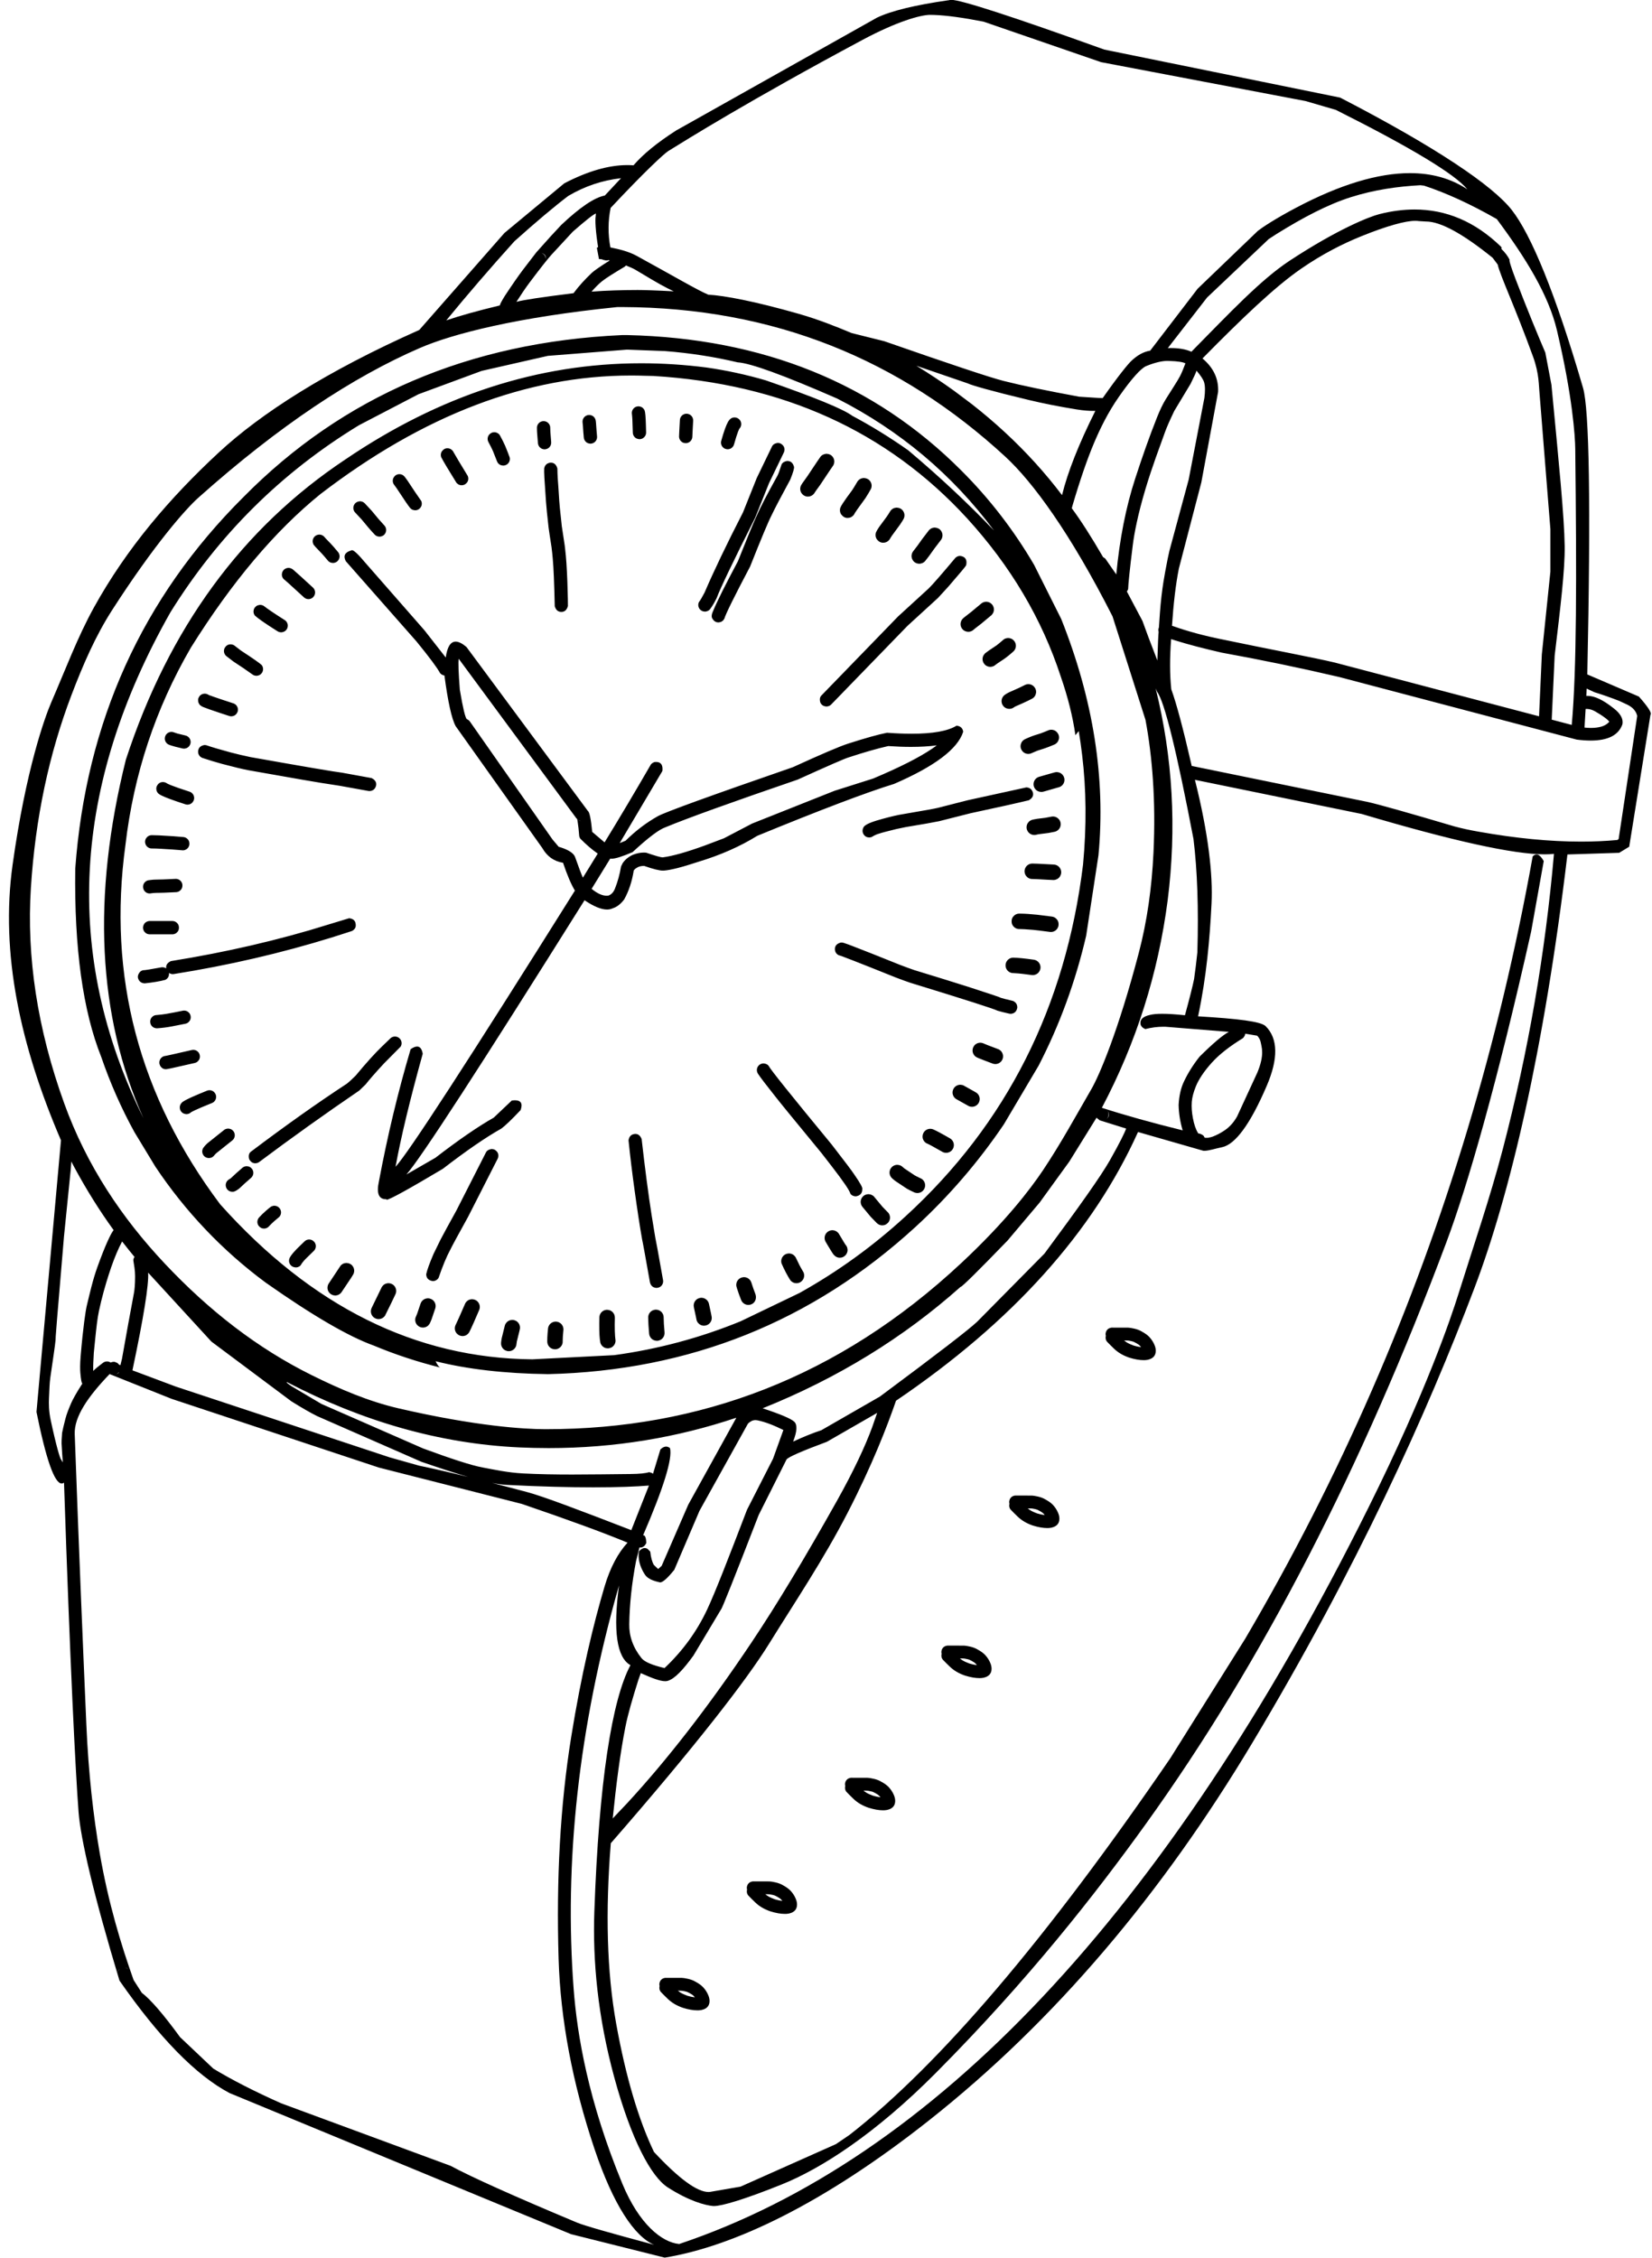 <?xml version="1.0" encoding="UTF-8"?>
<!DOCTYPE svg PUBLIC '-//W3C//DTD SVG 1.0//EN'
          'http://www.w3.org/TR/2001/REC-SVG-20010904/DTD/svg10.dtd'>
<svg height="452.0" preserveAspectRatio="xMidYMid meet" version="1.0" viewBox="264.4 385.7 330.8 452.0" width="330.8" xmlns="http://www.w3.org/2000/svg" xmlns:xlink="http://www.w3.org/1999/xlink" zoomAndPan="magnify"
><g
  ><g id="change1_1"
    ><path d="M372.776,436.326L372.824,436.341L372.989,436.393C373.054,436.422,373.118,436.452,373.183,436.481L373.346,436.59L373.48,436.718L373.584,436.865C373.608,436.921,373.633,436.976,373.658,437.032L373.702,437.219C373.706,437.288,373.711,437.356,373.716,437.425L373.706,437.565L373.702,437.566C373.7,437.439,373.687,437.312,373.647,437.19C373.587,437.006,373.509,436.87,373.432,436.777C373.339,436.662,373.246,436.572,373.151,436.509C373.089,436.467,373.035,436.435,372.99,436.412L372.86,436.356L372.771,436.326 Z M389.731,438.838L389.813,438.869C390.637,439.201,391.255,439.474,391.652,439.712C394.277,441.291,395.941,442.268,396.64,442.648C397.732,443.24,398.618,443.707,399.314,444.02C395.767,443.828,393.357,443.756,392.082,443.756C392.064,443.756,392.047,443.756,392.029,443.756C388.981,443.761,385.92,443.851,382.846,444.078C383.69,443.133,384.391,442.447,384.942,442.007C385.743,441.367,387.247,440.428,389.417,439.128C389.62,439.006,389.709,438.886,389.731,438.838 Z M383.728,428.448L383.677,429.023C383.619,429.392,383.605,430.086,383.675,431.104C383.766,432.435,383.942,433.787,384.163,435.162L383.914,435.299L384.34,437.554L384.893,437.599C385.038,437.678,385.296,437.767,385.676,437.82C385.744,437.829,385.806,437.833,385.863,437.833C386.007,437.833,386.12,437.808,386.2,437.774L386.508,437.832C384.538,439.07,383.355,439.899,382.936,440.294C381.516,441.635,380.277,442.994,379.243,444.393C372.941,445.171,369.13,445.748,367.808,446.124C368.785,444.596,369.67,443.288,370.478,442.213C372.615,439.373,374.047,437.562,374.758,436.771L379.102,432.072C381.794,429.726,383.335,428.518,383.724,428.448 Z M388.762,421.37L388.428,421.721L385.509,424.842Q382.393,425.431,376.781,430.734Q374.947,432.656,371.796,436.217L369.118,439.704Q367.778,441.473,365.47,444.957Q364.45,446.616,364.501,446.837Q357.863,448.433,353.765,449.832Q360.152,442.048,367.405,434.001Q373.891,428.19,378.183,424.925Q383.129,422.003,388.758,421.37 Z M450.559,388.675L451.455,388.692C453.948,388.782,457.25,389.231,461.362,390.039L484.884,398.143L525.825,405.928L531.898,407.698C547.018,415.289,555.793,420.59,558.223,423.601C554.988,421.449,551.153,420.358,546.732,420.358C540.346,420.358,532.738,422.634,523.953,427.273C519.617,429.563,517.137,431.247,516.284,431.908L504.218,443.496L494.717,455.896C493.272,456.127,492.083,456.878,490.944,457.941C490.285,458.557,488.31,460.962,485.21,465.383L484.609,465.376L480.49,465.111C474.108,463.931,469.054,462.891,465.337,461.949C462.589,461.251,454.637,458.588,441.468,454.003L434.928,452.371C431.826,451.074,428.313,449.656,424.274,448.504C415.547,446.016,409.492,444.874,406.218,444.687C404.101,443.8,399.435,441.051,391.937,436.94C390.204,435.99,388.35,435.591,386.625,435.228C386.124,432.573,386.14,429.938,386.674,427.325C393.413,420.137,397.344,416.477,398.246,415.918C401.669,413.799,414.343,405.865,437.151,393.664C444.024,389.987,448.688,388.713,450.559,388.675 Z M392.249,467.039L392.217,467.04Q391.667,467.061,391.289,467.447Q390.922,467.832,390.916,468.384Q391.004,469.154,391.028,469.672Q391.059,470.115,391.117,472.316Q391.122,472.498,391.172,472.664Q391.476,473.553,392.461,473.614Q392.862,473.6,393.148,473.415Q393.239,473.39,393.521,473.07Q393.622,472.932,393.686,472.771Q393.75,472.609,393.77,472.431L393.778,472.25L393.736,470.744Q393.668,468.363,393.478,467.862Q393.117,467.081,392.249,467.039 Z M401.921,468.518Q401.894,468.518,401.87,468.52L401.695,468.532Q401.347,468.581,401.076,468.784Q400.942,468.883,400.837,469.013L400.74,469.149Q400.651,469.291,400.6,469.455Q400.548,469.619,400.541,469.798Q400.532,470.098,400.415,472.123L400.376,473.026L400.38,473.207Q400.443,473.756,400.848,474.101Q401.185,474.408,401.733,474.408Q401.805,474.408,401.881,474.403Q402.228,474.354,402.498,474.152Q402.632,474.053,402.738,473.924L402.834,473.788Q402.924,473.646,402.975,473.483Q403.027,473.319,403.035,473.14Q403.072,472.282,403.083,472.077Q403.185,470.362,403.201,469.904Q403.209,469.339,402.849,468.949Q402.732,468.823,402.588,468.73L402.437,468.647Q402.104,468.518,401.921,468.518 Z M382.379,468.767L382.355,468.767Q382.347,468.767,382.338,468.767Q382.059,468.767,381.731,468.935L381.586,469.028Q381.448,469.131,381.341,469.264Q381.008,469.678,381.054,470.242L381.118,470.878Q381.205,472.355,381.305,473.307Q381.322,473.479,381.378,473.635Q381.714,474.463,382.639,474.513Q382.654,474.513,382.669,474.513Q382.935,474.513,383.261,474.354L383.406,474.263Q383.546,474.162,383.655,474.031Q383.994,473.621,383.955,473.057Q383.882,472.282,383.863,472.024Q383.784,470.728,383.753,470.464Q383.713,469.863,383.624,469.63Q383.277,468.815,382.379,468.767 Z M411.495,469.261Q411.495,469.261,411.494,469.261L411.406,469.264Q410.681,469.291,410.19,470.135Q409.899,470.635,409.557,471.587Q409.386,472.063,409.202,472.652Q409.018,473.242,408.822,473.944L408.785,474.121L408.772,474.297Q408.772,474.473,408.816,474.64Q408.906,474.977,409.147,475.228Q409.522,475.617,410.104,475.634Q410.878,475.608,411.274,474.938Q411.344,474.809,411.385,474.662Q411.876,472.909,412.196,472.087Q412.302,471.814,412.39,471.643L412.469,471.5Q412.593,471.365,412.674,471.21Q412.754,471.054,412.792,470.887Q412.867,470.549,412.771,470.216Q412.723,470.052,412.632,469.902L412.531,469.758Q412.099,469.261,411.495,469.261 Z M373.248,470.002L373.067,470.014Q372.709,470.066,372.435,470.279Q372.299,470.384,372.194,470.519L372.099,470.661Q372.012,470.809,371.965,470.979Q371.918,471.148,371.917,471.333Q371.917,471.643,371.93,471.954Q371.936,472.126,371.959,472.438Q372.072,473.664,372.117,474.406Q372.168,474.943,372.539,475.288Q372.861,475.539,372.951,475.549Q373.231,475.646,373.439,475.646Q373.491,475.646,373.538,475.64Q374.101,475.586,374.45,475.185Q374.798,474.784,374.773,474.219Q374.73,473.518,374.605,472.125Q374.581,471.784,374.579,471.333L374.567,471.152Q374.542,470.974,374.474,470.815Q374.406,470.655,374.302,470.519Q374.197,470.384,374.061,470.279L373.92,470.183Q373.62,470.006,373.248,470.002 Z M363.377,472.223L363.324,472.224Q362.773,472.238,362.345,472.714Q362.125,472.988,362.065,473.328Q362.036,473.496,362.05,473.668L362.076,473.838Q362.113,474.008,362.197,474.168Q362.922,475.539,363.119,476.012Q363.346,476.553,363.922,478.05Q363.973,478.182,364.047,478.296Q364.437,478.885,365.204,478.902Q365.542,478.886,365.807,478.737L365.955,478.641Q366.097,478.537,366.204,478.402Q366.42,478.128,366.478,477.785Q366.506,477.615,366.489,477.44L366.459,477.265Q366.213,476.554,365.56,474.955Q365.159,474.045,364.489,472.821Q364.42,472.717,364.336,472.63Q364.301,472.574,364.054,472.408Q363.741,472.225,363.377,472.223 Z M354.001,475.432L353.946,475.433Q353.307,475.442,352.855,476.087Q352.68,476.388,352.671,476.736Q352.667,476.909,352.709,477.08L352.762,477.248Q353.441,478.55,355.779,482.308Q355.874,482.468,356.206,482.678Q356.506,482.839,356.845,482.84Q356.85,482.84,356.856,482.84Q357.484,482.84,357.931,482.279Q358.341,481.667,358.06,480.968Q355.727,477.15,355.099,476.01Q355.008,475.839,354.666,475.61Q354.357,475.434,354.001,475.432 Z M447.915,458.924L458.2,462.452C458.841,462.794,462.894,463.972,470.412,465.769C473.2,466.436,476.386,467.078,479.965,467.656C481.483,467.9,482.602,467.954,483.305,467.954C483.469,467.954,483.611,467.951,483.73,467.947L483.734,467.948C480.41,474.595,478.187,480.218,477.064,484.818C473.699,480.373,469.909,476.198,465.695,472.294C463.587,470.341,461.374,468.457,459.055,466.64L455.496,463.965C453.07,462.217,450.542,460.537,447.911,458.924 Z M429.915,476.539L429.797,476.544Q429.016,476.656,428.672,477.162Q428.622,477.19,426.043,481.068Q425.396,481.943,425.08,482.415Q424.779,482.864,424.741,483.003L424.68,483.199Q424.632,483.398,424.637,483.598Q424.649,484.004,424.854,484.353Q425.353,485.101,426.184,485.11Q426.898,485.101,427.379,484.549Q427.631,484.128,428.623,482.781Q431.128,479.013,431.155,479.013Q431.155,479.013,431.155,479.013Q431.283,478.841,431.357,478.65Q431.645,477.835,431.136,477.136Q430.72,476.584,429.915,476.539 Z M344.378,480.617L344.306,480.619Q343.607,480.665,343.215,481.301Q343.047,481.61,343.048,481.956Q343.049,482.128,343.094,482.295L343.15,482.46L343.229,482.618L343.807,483.413Q344.588,484.62,345.672,486.214Q346.233,487.028,346.496,487.355Q346.884,487.848,347.607,487.849Q348.326,487.794,348.706,487.149Q348.87,486.838,348.863,486.491Q348.86,486.32,348.812,486.153L348.754,485.989Q347.682,484.48,345.991,481.892Q345.656,481.416,345.427,481.127Q345.002,480.62,344.378,480.617 Z M437.392,481.388L437.258,481.394Q436.562,481.46,436.125,482.044Q435.253,483.527,435.038,483.824Q433.765,485.529,433.174,486.436Q432.788,487.017,432.672,487.339L432.619,487.538Q432.581,487.739,432.595,487.938Q432.625,488.343,432.846,488.683Q433.392,489.382,434.088,489.382Q434.113,489.382,434.139,489.381Q434.888,489.368,435.37,488.773Q435.578,488.285,437.701,485.412Q438.326,484.448,438.825,483.52Q439.125,482.696,438.625,482.001Q438.195,481.428,437.392,481.388 Z M336.483,486.048L336.401,486.05Q335.679,486.133,335.346,486.686Q334.98,487.333,335.303,487.997Q335.384,488.152,335.508,488.285L336.817,489.687Q338.206,491.415,339.438,492.725Q339.806,493.128,340.466,493.128Q340.472,493.128,340.478,493.128Q341.217,493.038,341.541,492.475Q341.898,491.823,341.562,491.161Q341.478,491.006,341.35,490.873Q340.235,489.688,338.825,487.94L337.453,486.467Q337.037,486.048,336.483,486.048 Z M443.968,487.317L443.835,487.323Q443.377,487.393,443.209,487.515Q442.975,487.645,442.794,487.854L442.709,487.962Q442.177,488.835,441.932,489.168L440.429,491.205Q439.95,491.918,439.811,492.271L439.755,492.469Q439.712,492.669,439.722,492.869Q439.743,493.274,439.957,493.618Q440.484,494.344,441.246,494.344Q441.257,494.344,441.267,494.344Q442,494.333,442.482,493.758L442.963,492.985L444.653,490.677Q445.215,489.836,445.395,489.463Q445.703,488.642,445.209,487.942Q444.79,487.364,443.968,487.317 Z M328.34,492.713L328.263,492.715Q327.589,492.78,327.233,493.305Q326.84,493.935,327.138,494.616Q327.115,494.662,327.53,495.139L328.888,496.563Q329.31,497.023,330.045,497.911Q330.111,497.991,330.186,498.057Q330.537,498.392,331.141,498.392Q331.144,498.392,331.146,498.392Q331.794,498.337,332.161,497.827Q332.568,497.206,332.286,496.519Q332.214,496.358,332.097,496.215Q331.434,495.418,331.169,495.122Q330.684,494.562,329.708,493.58L329.279,493.1Q329.18,492.981,328.885,492.829Q328.623,492.713,328.34,492.713 Z M451.58,491.311L451.464,491.315Q450.861,491.362,450.427,491.824L449.061,493.607Q448.099,495.001,447.282,496.019Q447.147,496.185,447.064,496.372Q446.736,497.173,447.212,497.895Q447.685,498.548,448.532,498.548Q448.56,498.548,448.589,498.547Q449.328,498.448,449.674,497.986Q449.989,497.604,450.389,497.068Q451.12,496.076,451.523,495.487L452.81,493.799Q452.939,493.628,453.016,493.438Q453.313,492.626,452.812,491.922Q452.403,491.36,451.58,491.311 Z M498.144,457.945C498.257,457.945,498.364,457.949,498.465,457.956L498.591,457.957C500.212,458.008,501.272,458.168,501.772,458.438C501.344,459.569,500.991,460.43,500.686,461.006C500.117,462.08,499.101,463.575,497.836,465.614C497.223,466.603,496.649,467.835,496.077,469.268C494.519,473.173,493.092,477.271,491.707,481.524C489.839,487.26,488.594,493.652,487.925,500.688L485.729,497.524L485.276,497.208C482.894,493.113,480.808,489.859,479.02,487.447L479.127,487.015C480.689,481.697,482.149,477.508,483.452,474.422C484.703,471.458,486.254,468.281,488.459,465.116C491.015,461.447,492.899,459.401,493.917,458.982C495.722,458.238,497.152,457.945,498.144,457.945 Z M322.18,499.378Q322.175,499.378,322.171,499.378L322.025,499.386Q321.879,499.402,321.743,499.449Q321.666,499.455,321.365,499.65Q321.134,499.826,320.993,500.09Q320.655,500.834,321.072,501.458Q321.15,501.574,321.252,501.671Q321.252,501.671,321.253,501.671Q321.291,501.671,322.12,502.409L325.327,505.335Q325.704,505.631,326.165,505.631Q326.209,505.631,326.253,505.628Q326.618,505.604,326.929,505.389Q327.147,505.255,327.347,504.909Q327.667,504.239,327.294,503.596Q327.201,503.446,327.066,503.321Q323.92,500.422,323.181,499.805Q322.703,499.378,322.18,499.378 Z M420.215,474.368Q420.188,474.368,420.162,474.369L420.039,474.375Q419.222,474.524,418.963,475.121L415.937,481.385L413.185,488.256Q408.254,497.871,405.491,504.303Q404.855,505.545,404.328,506.279Q404.058,506.972,404.478,507.586Q404.887,508.129,405.592,508.129Q405.621,508.129,405.65,508.128Q406.298,508.039,406.595,507.629Q407.289,506.689,407.91,505.41Q409,502.475,415.601,489.369L418.391,482.418L421.359,476.28Q421.663,475.573,421.266,474.958Q420.789,474.368,420.215,474.368 Z M374.702,478.316Q374.696,478.316,374.689,478.316L374.511,478.328Q373.569,478.509,373.373,479.45Q373.334,479.912,373.408,481.32Q373.611,484.086,373.731,486.135Q373.833,487.626,374.25,491.316Q374.347,492.103,374.838,495.224Q374.988,496.391,375.084,497.532Q375.335,500.227,375.484,507.06Q375.829,508.19,376.784,508.19Q376.803,508.19,376.822,508.19Q376.826,508.19,376.829,508.19Q377.791,508.19,378.121,507.017Q378.148,506.571,378.009,502.151Q377.931,500.042,377.819,498.4Q377.735,497.067,377.55,495.466L377.47,494.82Q376.975,491.678,376.895,491.03Q376.669,489.062,376.505,487.349Q376.46,486.89,376.387,485.953Q376.193,482.781,376.081,481.45Q376.025,480.539,376.011,479.484Q375.686,478.316,374.702,478.316 Z M422.074,477.981Q422.074,477.981,422.073,477.981L421.929,477.988Q421.137,478.16,420.904,478.676Q420.307,480.545,420.047,480.983Q417.008,486.445,415.944,488.89Q414.881,491.202,412.165,498.04Q408.406,505.096,407.253,507.871Q406.704,508.999,407.042,509.516Q407.49,510.293,408.238,510.293Q408.311,510.293,408.386,510.286Q409.093,510.199,409.444,509.554Q409.846,508.131,414.599,499.118Q417.985,490.602,418.872,488.913Q419.869,486.802,422.651,481.695Q423.501,479.569,423.395,479.145Q423.075,477.981,422.074,477.981 Z M461.877,506.159L461.79,506.162Q461.344,506.185,460.96,506.46L458.885,508.186Q457.727,509.067,457.383,509.359Q457.099,509.599,456.97,509.819Q456.537,510.602,456.927,511.36Q457.358,512.128,458.29,512.176Q458.805,512.173,459.223,511.864Q459.192,511.847,460.867,510.565L462.869,508.897Q462.981,508.846,463.254,508.418Q463.628,507.647,463.191,506.887Q462.714,506.178,461.877,506.159 Z M316.498,506.784L316.397,506.788Q315.944,506.851,315.737,507.022Q315.371,507.303,315.259,507.624Q315.007,508.323,315.441,508.926Q316.341,509.755,319.404,511.706L319.99,512.076Q320.017,512.097,320.159,512.166Q320.362,512.267,320.696,512.279Q321.551,512.235,321.911,511.496Q322.195,510.798,321.788,510.185Q321.689,510.042,321.551,509.927L321.405,509.821Q318.385,507.906,317.238,507.009Q316.958,506.804,316.498,506.784 Z M503.994,459.904L503.999,459.905C504.817,460.877,505.349,461.649,505.52,462.247C505.738,463.006,505.732,464.041,505.573,465.334L502.419,481.723L498.563,495.974C498.373,496.75,498.092,498.124,497.73,500.096C497.544,501.112,497.244,502.76,496.977,505.057C496.711,507.349,496.592,509.442,496.462,511.317C496.411,511.412,496.377,511.56,496.349,511.76C496.339,511.827,496.355,511.976,496.408,512.211C496.344,512.685,496.259,514.588,496.155,517.921C494.776,514.381,493.781,511.739,493.169,509.996L490.046,504.105C490.19,503.901,490.305,503.709,490.307,503.521C490.317,502.78,490.598,499.865,491.237,494.777C491.513,492.575,492.212,488.804,493.771,483.59C495.15,478.974,496.612,475.206,497.703,472.141C498.009,471.283,498.617,469.887,499.541,467.959L502.806,462.532C503.498,461.139,503.894,460.263,503.994,459.904 Z M466.275,513.421L466.183,513.424Q465.672,513.48,465.394,513.696Q464.368,514.587,463.947,514.894Q463.57,515.171,462.355,515.965Q462.068,516.164,461.798,516.377Q461.583,516.506,461.335,516.901Q460.946,517.664,461.367,518.433Q461.652,518.854,461.935,518.988Q462.313,519.189,462.686,519.189Q462.735,519.189,462.783,519.186Q463.252,519.139,463.517,518.954L464.085,518.534Q465.058,517.898,465.525,517.571Q466.163,517.119,466.795,516.574Q467.434,516.053,467.58,515.804Q468.023,515.062,467.661,514.277Q467.205,513.451,466.275,513.421 Z M310.576,514.684L310.477,514.687Q309.741,514.732,309.345,515.505Q309.082,516.2,309.506,516.809Q309.611,516.951,309.756,517.064Q310.829,517.901,311.144,518.126Q313.097,519.384,315.027,520.766Q315.301,520.959,315.747,520.978Q316.534,520.949,316.922,520.275Q317.09,519.954,317.079,519.607Q317.073,519.436,317.025,519.271L316.967,519.111Q316.898,518.953,316.788,518.816Q316.075,518.161,312.656,515.936L311.331,514.92Q311.047,514.705,310.576,514.684 Z M306.218,524.844L306.22,524.845L306.218,524.846L306.218,524.845L306.218,524.845L306.218,524.845L306.218,524.845L306.218,524.845L306.218,524.844L306.218,524.844 Z M306.221,524.845L306.219,524.846Q306.219,524.846,306.219,524.846Q306.219,524.846,306.219,524.845 Z M306.23,524.852L306.304,524.908L306.372,524.971L306.434,525.039L306.491,525.113L306.541,525.192L306.586,525.278L306.625,525.369L306.658,525.466L306.686,525.569L306.685,525.57Q306.63,525.349,306.512,525.167L306.471,525.108Q306.429,525.05,306.381,524.997L306.332,524.946Q306.283,524.896,306.228,524.853L306.23,524.854L306.23,524.852 Z M456.652,496.981L456.557,496.984Q456.064,497.02,455.695,497.386Q451.604,502.267,450.375,503.482L444.233,509.101L428.929,524.873Q428.39,525.367,428.659,526.319Q429.014,527.116,429.971,527.128Q430.544,527.059,430.84,526.727L446.116,510.983L452.233,505.388L454.297,503.133Q457.763,499.135,457.865,498.86Q458.229,497.181,456.652,496.981 Z M470.323,522.654L470.261,522.655Q469.921,522.68,469.713,522.78Q469.092,523.102,468.493,523.381Q468.104,523.572,466.429,524.302Q465.45,524.798,465.241,525.155Q464.762,525.873,465.083,526.676Q465.501,527.553,466.503,527.603Q466.885,527.586,467.085,527.49Q467.165,527.457,467.242,527.415Q467.565,527.191,467.753,527.102Q469.211,526.476,470.192,526.003Q470.388,525.913,471.053,525.569L471.231,525.458Q471.4,525.335,471.527,525.178Q471.654,525.021,471.736,524.839Q471.898,524.37,471.871,524.263Q471.889,523.858,471.69,523.474Q471.212,522.672,470.323,522.654 Z M547.803,429.904C548.058,429.904,548.284,429.921,548.481,429.954L549.908,430.044C549.925,430.044,549.943,430.044,549.961,430.044C552.855,430.044,557.297,432.463,563.287,437.301L564.298,438.65C564.825,440.969,567.696,446.936,571.399,457.142C572.628,460.528,572.529,463.044,572.666,464.253L574.853,491.627L574.852,500.136L573.137,516.72L572.584,529.09L531.71,518.339C527.286,517.288,519.483,515.857,508.402,513.545C503.86,512.597,500.791,511.57,499.082,510.963C499.385,506.435,499.842,502.622,500.455,499.524L504.957,482.266L508.314,464.155C508.445,461.546,507.402,459.313,505.188,457.455C513.169,449.359,519.597,443.189,524.888,439.526C529.172,436.56,533.271,434.5,536.907,433.024C542.193,430.879,545.851,429.904,547.803,429.904 Z M305.394,524.558L305.375,524.558Q304.938,524.581,304.663,524.775Q304.518,524.871,304.404,524.999Q304.324,525.048,304.142,525.435Q304.004,525.689,304.118,526.274Q304.301,526.748,304.499,526.88Q304.698,527.071,305.101,527.239Q305.105,527.256,306.311,527.691Q308.513,528.452,310.302,529.027Q310.507,529.093,310.711,529.093Q310.713,529.093,310.714,529.093Q311.63,529.055,311.98,528.173Q312.091,527.819,312.015,527.478L311.968,527.314Q311.91,527.153,311.814,527.011Q311.717,526.87,311.586,526.756Q311.455,526.642,311.294,526.563L311.126,526.496Q308.295,525.575,307.031,525.127Q306.713,525.019,306.156,524.8Q305.991,524.683,305.798,524.621Q305.604,524.559,305.394,524.558 Z M357.386,529.575L357.382,529.576L357.373,529.575L357.373,529.576L357.375,529.575Q357.379,529.575,357.383,529.575 Z M357.414,529.574L357.428,529.574L357.442,529.574L357.455,529.575Q357.469,529.575,357.482,529.576Q357.509,529.578,357.535,529.581L357.534,529.582Q357.524,529.58,357.513,529.579Q357.503,529.578,357.492,529.577Q357.482,529.577,357.471,529.576L357.45,529.575L357.44,529.575L357.43,529.575Q357.419,529.575,357.409,529.575L357.404,529.576L357.4,529.575Q357.397,529.575,357.395,529.575Q357.393,529.575,357.391,529.575L357.388,529.576Q357.395,529.574,357.401,529.574L357.414,529.574 Z M548.816,422.779L549.55,422.863C554.038,424.338,558.895,426.57,564.123,429.556C570.032,437.498,574.505,444.803,576.169,451.843C579.282,465.015,579.803,473.017,579.832,475.57C580.121,501.436,580.122,519.847,579.128,530.813L575.119,529.759L575.709,516.955C576.899,507.003,577.78,499.691,577.715,495.013C577.631,489.002,576.535,478.249,575.064,462.736L573.839,456.282C572.32,452.742,570.315,447.899,567.936,441.711C566.923,439.076,566.539,437.73,566.683,437.714L566.689,437.715C566.693,437.714,566.697,437.715,566.702,437.717C566.319,436.955,565.757,436.216,565.014,435.499C565.154,435.42,565.124,435.237,564.875,434.998C559.727,430.048,553.992,427.639,547.659,427.639C545.387,427.639,543.038,427.949,540.612,428.563C538.615,429.069,532.277,431.555,522.643,437.886C516.923,441.645,510.731,448.224,502.971,456.108C501.87,455.617,500.484,455.372,498.814,455.372C498.629,455.372,498.44,455.375,498.247,455.381L506.1,445.267L518.457,433.552L520.018,432.538C525.343,429.236,530.25,426.645,534.874,425.177C539.577,423.684,544.266,423.023,548.816,422.779 Z M582.164,527.611L582.225,527.613C582.751,527.64,583.278,527.801,583.805,528.1C584.51,528.5,585.188,528.926,585.822,529.402C586.296,529.757,586.562,530.026,586.644,530.181L586.389,530.44L586.101,530.668L585.776,530.866L585.412,531.034L585.009,531.17C584.385,531.335,583.716,531.416,583.001,531.416C582.924,531.416,582.847,531.415,582.769,531.413C582.433,531.405,582.071,531.383,581.684,531.344C581.801,529.548,581.876,528.308,581.908,527.622L582.164,527.611 Z M298.734,532.21Q298.732,532.21,298.731,532.21L298.6,532.217Q298.2,532.259,297.888,532.511Q297.786,532.594,297.701,532.697L297.622,532.805Q297.547,532.918,297.495,533.048Q297.241,533.775,297.681,534.36Q297.786,534.496,297.926,534.602L298.074,534.7Q298.125,534.745,298.625,534.921Q299.246,535.124,299.475,535.172L300.942,535.529Q301.107,535.564,301.224,535.564Q301.234,535.564,301.243,535.563Q302.035,535.535,302.425,534.843Q302.57,534.507,302.565,534.382Q302.585,534.203,302.558,534.032Q302.503,533.685,302.29,533.411Q302.077,533.137,301.742,532.998L301.57,532.942L299.872,532.525Q299.671,532.473,299.061,532.252Q298.897,532.21,298.734,532.21 Z M474.914,531.775L474.864,531.776Q474.583,531.793,474.407,531.861Q473.325,532.316,472.757,532.516Q472.436,532.633,471.43,532.935Q471.049,533.067,470.9,533.13Q470.249,533.387,469.649,533.669L469.464,533.772Q469.289,533.885,469.155,534.036Q469.02,534.186,468.929,534.364Q468.743,534.823,468.765,534.932Q468.726,535.336,468.906,535.729Q469.368,536.595,470.308,536.62Q470.613,536.611,470.804,536.537Q471.735,536.122,472.138,535.97L473.551,535.517Q473.86,535.418,474.407,535.205L475.523,534.748L475.71,534.653Q475.889,534.546,476.029,534.4Q476.169,534.254,476.266,534.081Q476.469,533.628,476.452,533.518Q476.505,533.116,476.339,532.717Q475.89,531.805,474.914,531.775 Z M305.4,534.842Q305.398,534.842,305.397,534.842L305.259,534.85Q304.342,535.045,304.134,535.753Q303.923,536.493,304.396,537.052Q304.625,537.315,304.976,537.437Q306.867,538.067,308.861,538.616Q312.361,539.542,314.062,539.871L324.892,541.776Q328.754,542.452,332.453,543.002L338.162,544.033Q338.282,544.054,338.399,544.054Q338.399,544.054,338.4,544.054Q339.441,543.989,339.708,542.959Q339.9,542.011,338.81,541.457L332.885,540.376Q331.021,540.18,314.552,537.255Q312.496,536.822,310.542,536.311Q307.193,535.4,305.748,534.89Q305.574,534.842,305.4,534.842 Z M475.944,540.259Q475.755,540.259,475.347,540.379L472.51,541.189L472.311,541.257Q471.926,541.422,471.682,541.742Q471.438,542.062,471.377,542.464Q471.348,542.663,471.373,542.87L471.412,543.076Q471.458,543.25,471.538,543.403Q471.975,544.198,472.946,544.231Q473.159,544.23,473.46,544.141L476.574,543.247Q476.964,543.087,477.214,542.77Q477.464,542.453,477.531,542.05Q477.563,541.851,477.541,541.643Q477.547,541.498,477.38,541.104Q476.928,540.293,476.002,540.259L475.971,540.26Q475.958,540.259,475.944,540.259 Z M297.029,542.251L296.924,542.255Q296.133,542.32,295.772,543.138Q295.714,543.304,295.7,543.476Q295.667,543.565,295.757,543.981Q295.86,544.312,296.123,544.559Q296.486,544.918,298.357,545.619Q299.608,546.087,301.537,546.711Q301.74,546.776,301.943,546.776Q301.945,546.776,301.947,546.776Q302.865,546.738,303.213,545.855Q303.323,545.499,303.247,545.159L303.2,544.995Q303.141,544.834,303.045,544.693Q302.948,544.551,302.817,544.437Q302.686,544.324,302.524,544.246L302.356,544.178Q299.708,543.322,298.562,542.858Q298.179,542.703,297.964,542.592Q297.617,542.374,297.484,542.332Q297.326,542.263,297.029,542.251 Z M380.115,549.809L380.172,549.848Q380.346,549.96,380.548,550.014L380.615,550.03L380.683,550.043L380.752,550.052L380.819,550.058L380.819,550.059L380.782,550.057L380.678,550.047L380.58,550.032L380.488,550.01L380.401,549.982L380.32,549.948L380.245,549.908L380.175,549.861L380.111,549.809L380.115,549.81L380.115,549.809 Z M475.252,549.144L475.226,549.144Q475.084,549.148,474.992,549.166Q474.1,549.349,473.685,549.412Q473.356,549.467,472.098,549.608Q471.807,549.647,471.401,549.734Q471.084,549.8,470.923,549.866L470.738,549.956Q470.56,550.059,470.418,550.2Q470.099,550.58,470.086,550.689Q470.007,550.872,469.977,551.072Q469.921,551.494,470.063,551.855Q470.127,552.02,470.222,552.162L470.324,552.298Q470.434,552.427,470.567,552.529Q470.978,552.841,471.508,552.849Q471.635,552.849,471.765,552.827Q472.215,552.715,472.572,552.669Q473.584,552.561,474.322,552.448Q474.598,552.405,475.562,552.209Q475.984,552.117,476.285,551.845L476.424,551.703Q476.553,551.552,476.641,551.373Q476.729,551.194,476.769,550.996Q476.847,550.581,476.72,550.203Q476.662,550.029,476.568,549.879L476.468,549.735Q476.359,549.597,476.223,549.488Q475.805,549.152,475.252,549.144 Z M469.935,543.323L469.91,543.323L458.185,545.889L452.178,547.423Q451.6,547.557,450.188,547.811L444.379,548.823Q442.422,549.223,439.969,549.95Q437.449,550.722,437.264,551.412Q436.947,552.076,437.326,552.727Q437.737,553.331,438.451,553.346Q438.785,553.33,438.96,553.245Q439.738,552.75,440.505,552.553Q441.022,552.359,443.857,551.664L445.781,551.263Q450.83,550.431,452.458,550.086L458.741,548.494Q466.951,546.736,470.41,545.897Q471.47,545.289,471.231,544.352Q470.929,543.376,469.935,543.323 Z M498.913,513.639L499.825,513.929Q503.593,515.101,508.999,516.339Q520.899,518.492,532.556,521.222L580.126,533.753Q581.643,533.948,582.917,533.948Q588.133,533.948,589.275,530.686Q589.583,529.072,587.54,527.499Q584.407,525,582.311,525Q582.176,525,582.045,525.01L582.116,523.54L583.663,524.264Q585.838,524.924,588.606,525.992L590.326,526.794Q591.897,527.584,592.24,529.011L588.526,553.615Q588.411,553.824,588.177,553.858Q584.726,554.174,580.993,554.174Q571.62,554.174,560.468,552.183Q557.928,551.743,555.666,551.138Q541.683,547.001,538.272,546.234L503.032,539.025Q500.499,527.947,498.94,523.68Q498.478,519.344,498.908,513.639 Z M294.838,552.887L294.809,552.888Q294.572,552.888,294.42,552.936L294.256,552.993Q294.097,553.062,293.962,553.167Q293.874,553.202,293.627,553.55Q293.54,553.699,293.494,553.869Q293.448,554.038,293.448,554.223Q293.42,554.325,293.554,554.74Q293.771,555.23,294.262,555.445Q294.421,555.512,294.599,555.537L294.784,555.55Q294.846,555.549,294.915,555.549Q295.499,555.549,296.608,555.609Q297.263,555.655,298.831,555.744L301.008,555.918Q301.18,555.918,301.34,555.876L301.496,555.825Q301.648,555.764,301.781,555.67Q302.188,555.376,302.308,554.866Q302.448,553.886,301.623,553.407Q301.469,553.326,301.294,553.287L301.115,553.26L299.116,553.096L296.264,552.926Q295.642,552.893,294.838,552.887 Z M356.258,517.576L379.822,549.519Q379.992,549.557,380.055,550.099Q380.259,551.358,380.383,553.03Q380.397,553.241,380.579,553.561Q382.459,555.455,384.093,556.571L381.122,561.389Q380.715,560.542,379.548,557.237Q379.421,556.956,379.278,556.787Q378.487,555.848,376.271,555.207L375.051,553.769L358.498,530.142Q358.261,529.808,357.885,529.665Q357.388,529.226,356.476,523.765Q356.078,518.605,356.255,517.576 Z M297.218,561.739L297.218,561.74L297.218,561.74L297.218,561.74L297.218,561.74L297.218,561.74L297.218,561.74L297.218,561.74L297.218,561.74L297.218,561.74L297.218,561.739 Z M297.218,561.739L297.217,561.74L297.217,561.741L297.218,561.74L297.218,561.741L297.218,561.739 Z M297.238,561.74L297.252,561.74L297.257,561.74L297.262,561.74Q297.261,561.741,297.259,561.741Q297.256,561.741,297.252,561.741L297.249,561.74L297.246,561.74L297.242,561.74L297.239,561.74L297.234,561.74L297.234,561.741L297.238,561.74 Z M471.161,558.567Q471.133,558.567,471.108,558.567L470.898,558.581Q470.481,558.642,470.162,558.89Q470.004,559.012,469.882,559.169L469.771,559.334Q469.67,559.507,469.615,559.704Q469.504,560.116,469.615,560.527Q469.67,560.725,469.771,560.897Q469.798,561.005,470.162,561.341Q470.481,561.589,470.898,561.65L472.154,561.696L474.171,561.809L475.287,561.861Q475.285,561.864,475.308,561.864Q475.363,561.864,475.554,561.85Q476.624,561.651,476.875,560.588Q476.947,560.165,476.803,559.777Q476.732,559.587,476.618,559.424Q476.503,559.261,476.351,559.132L476.192,559.014Q475.852,558.792,475.42,558.767Q474.77,558.748,472.185,558.597Q471.498,558.567,471.161,558.567 Z M296.207,564.095L296.209,564.095L296.206,564.096Q296.206,564.095,296.207,564.095 Z M299.607,561.631L299.601,561.631L297.218,561.74L297.218,561.74L297.222,561.74L297.222,561.741L297.222,561.741L297.218,561.74L297.218,561.74L297.218,561.74L297.218,561.74L297.218,561.74L297.218,561.741L297.218,561.74L297.218,561.74L297.218,561.74L297.218,561.741L297.218,561.74L297.218,561.741L297.217,561.74L297.216,561.741L297.217,561.74L297.217,561.74L297.217,561.741L297.196,561.741L295.341,561.785Q295.341,561.785,295.341,561.785Q295.275,561.785,294.981,561.806Q294.459,561.85,294.157,561.904L293.98,561.945Q293.809,561.997,293.662,562.09Q292.879,562.636,293.092,563.591Q293.138,563.747,293.216,563.884Q293.24,563.967,293.51,564.24Q293.863,564.547,294.348,564.555Q294.409,564.555,294.471,564.547Q294.775,564.499,295.022,564.474Q295.195,564.456,295.362,564.449Q295.366,564.448,295.39,564.447L295.392,564.448L295.469,564.439L295.545,564.428L295.62,564.412L295.693,564.391L295.764,564.367L295.834,564.339L295.901,564.307Q295.968,564.273,296.031,564.232L296.092,564.19Q296.132,564.16,296.169,564.128L296.172,564.129L296.133,564.163L296.053,564.224L295.969,564.278L295.882,564.325L295.791,564.364L295.696,564.396L295.599,564.42L295.497,564.437L295.395,564.447L295.395,564.448Q295.611,564.438,297.237,564.402Q297.74,564.383,299.668,564.292L299.848,564.271Q300.024,564.238,300.181,564.163Q301.022,563.715,300.915,562.725Q300.81,562.2,300.397,561.892Q300.263,561.793,300.108,561.729L299.948,561.676Q299.784,561.632,299.607,561.631 Z M451.985,534.906L451.075,535.558Q447.176,538.211,439.231,541.552L431.504,544.002L414.996,550.563L409.369,553.505L405.442,554.989Q400.035,556.945,397.178,557.316Q397.147,557.33,397.083,557.33Q396.551,557.33,393.768,556.385Q393.553,556.366,393.335,556.366Q392.294,556.366,391.181,556.792Q389.817,557.393,389.079,558.498L388.761,559.144Q388.361,561.529,387.553,563.545Q387.133,564.646,386.241,564.979Q386.059,565.007,385.87,565.007Q384.554,565.007,382.867,563.628L386.591,557.582Q386.705,557.601,386.847,557.601Q388.009,557.601,391.074,556.276Q395.74,551.944,397.677,551.294Q404.095,548.623,424.136,541.757Q433.313,537.599,434.309,537.324Q438.967,535.79,442.263,535.046Q444.687,535.213,446.803,535.213Q449.676,535.213,451.981,534.906 Z M468.578,568.585L468.559,568.586Q468.246,568.587,468.082,568.643L467.892,568.711Q467.706,568.791,467.55,568.915Q467.188,569.254,467.162,569.362Q467.062,569.535,467.009,569.733Q466.795,570.885,467.727,571.473Q467.899,571.573,468.095,571.627L468.295,571.668L469.482,571.708Q470.32,571.753,471.226,571.834Q472.023,571.906,474.651,572.254L474.839,572.265Q475.03,572.265,475.211,572.22L475.386,572.165Q475.558,572.099,475.709,571.996Q476.175,571.677,476.334,571.11Q476.551,569.989,475.621,569.382Q475.447,569.279,475.246,569.223L475.04,569.182Q473.069,568.921,472.064,568.808Q470.062,568.598,468.578,568.585 Z M294.37,570.068L294.189,570.08Q293.237,570.266,293.051,571.218Q293.005,571.591,293.143,571.917Q293.211,572.076,293.316,572.212Q293.606,572.525,293.698,572.548Q293.998,572.726,294.37,572.73L298.909,572.732Q299.097,572.73,299.265,572.683L299.429,572.626Q299.588,572.559,299.724,572.454Q300.036,572.165,300.06,572.073Q300.147,571.925,300.194,571.756Q300.388,570.765,299.586,570.252Q299.286,570.074,298.915,570.069L294.37,570.068 Z M467.303,577.401L467.096,577.415Q466.684,577.474,466.367,577.716Q466.21,577.835,466.088,577.99L465.976,578.151Q465.873,578.321,465.816,578.515Q465.7,578.918,465.803,579.334Q465.854,579.532,465.952,579.706L466.06,579.873Q466.18,580.033,466.335,580.158Q466.649,580.411,467.065,580.479Q467.966,580.524,468.352,580.564Q468.765,580.585,471.035,580.889Q471.114,580.898,471.199,580.898Q471.294,580.898,471.396,580.887Q472.393,580.721,472.703,579.745Q472.807,579.347,472.7,578.942Q472.646,578.747,472.546,578.574Q472.447,578.402,472.307,578.26L472.158,578.128Q471.84,577.877,471.412,577.815Q468.763,577.436,467.303,577.401 Z M334.325,569.518L334.29,569.519L326.348,571.927L322.516,573Q318.667,574.039,314.747,574.947Q306.997,576.744,298.617,578.095Q297.523,578.618,297.684,579.563Q297.365,579.326,296.914,579.326Q296.832,579.326,296.746,579.334Q293.6,579.917,293.113,579.917Q293.085,579.917,293.066,579.915Q292.713,579.995,292.456,580.228Q291.809,580.984,292.09,581.652Q292.411,582.495,293.372,582.547Q295.812,582.295,297.514,581.846Q298.318,581.4,298.24,580.466L298.243,580.467Q298.625,580.703,298.997,580.703Q299.104,580.703,299.21,580.683L303.298,579.997Q307.369,579.278,311.37,578.425Q315.37,577.573,319.301,576.587L323.214,575.569Q327.109,574.517,330.934,573.332L334.742,572.113Q335.094,571.993,335.323,571.73Q335.824,571.241,335.536,570.297Q335.264,569.623,334.325,569.518 Z M432.929,574.377Q432.917,574.377,432.906,574.377L432.738,574.388Q431.641,574.689,431.582,575.587Q431.554,576.514,432.352,576.918Q432.354,576.918,432.355,576.918Q432.685,576.918,443.75,581.365Q445.499,582.031,446.667,582.426Q463.269,587.522,464.137,588.019Q465.047,588.291,466.486,588.612Q466.629,588.645,466.776,588.645Q466.852,588.645,466.928,588.636Q467.911,588.487,468.102,587.425Q468.128,586.455,467.24,586.066Q465.289,585.602,464.785,585.436Q464.663,585.298,458.244,583.23Q454.098,581.912,447.485,579.894Q446.376,579.516,444.725,578.889Q437.782,576.098,435.029,575.05Q434.279,574.754,433.322,574.438Q433.085,574.377,432.929,574.377 Z M301.269,587.996L301.246,587.996Q301.133,587.998,301.018,588.02Q299.428,588.357,297.669,588.665Q297.008,588.782,295.531,588.913L295.36,588.96Q295.194,589.018,295.052,589.115Q294.288,589.687,294.54,590.643Q294.867,591.493,295.807,591.547Q297.448,591.435,298.783,591.171Q299.61,591.028,301.54,590.63L301.714,590.581Q301.883,590.52,302.025,590.421Q302.782,589.837,302.529,588.902Q302.478,588.753,302.398,588.624L302.311,588.501Q302.218,588.383,302.101,588.29Q301.742,588.003,301.269,587.996 Z M460.699,594.431Q460.697,594.431,460.696,594.431L460.559,594.437Q460.145,594.475,459.801,594.714Q459.469,594.924,459.248,595.426Q458.965,596.256,459.481,596.941Q459.606,597.1,459.774,597.225Q459.949,597.362,460.376,597.532Q461.501,597.987,463.21,598.622Q463.413,598.698,463.708,598.705Q464.188,598.7,464.581,598.435Q464.709,598.348,464.818,598.236L464.922,598.119Q465.02,597.995,465.093,597.85Q465.453,597.089,465.024,596.34Q464.92,596.171,464.773,596.031L464.617,595.902Q464.452,595.782,464.251,595.706Q461.679,594.746,461.197,594.515Q460.951,594.431,460.699,594.431 Z M303.105,595.857L303.08,595.857Q302.955,595.859,302.829,595.886Q297.534,597.11,297.309,597.11Q297.308,597.11,297.306,597.11L297.139,597.165Q296.976,597.231,296.839,597.334Q296.703,597.438,296.597,597.572L296.5,597.711Q296.412,597.857,296.363,598.023Q296.264,598.367,296.348,598.716Q296.389,598.879,296.463,599.022L296.545,599.16Q296.635,599.293,296.747,599.398Q297.096,599.725,297.538,599.735L297.834,599.714L297.837,599.715Q297.831,599.716,297.836,599.716Q297.876,599.716,298.731,599.54Q300.105,599.249,303.404,598.485L303.577,598.432Q303.745,598.368,303.885,598.266Q304.629,597.664,304.356,596.738Q304.304,596.593,304.223,596.467Q304.197,596.39,303.926,596.142Q303.57,595.864,303.105,595.857 Z M456.69,602.846L456.555,602.852Q456.143,602.889,455.8,603.126Q455.532,603.34,455.496,603.407Q455.407,603.515,455.336,603.643Q454.935,604.443,455.356,605.184Q455.561,605.534,455.937,605.748Q458.036,606.916,458.315,607.081Q458.622,607.255,459.052,607.255Q459.107,607.255,459.164,607.252Q459.567,607.216,459.906,606.988Q460.172,606.781,460.208,606.716Q460.298,606.611,460.37,606.488Q460.786,605.695,460.38,604.947Q460.282,604.772,460.139,604.626L459.986,604.489Q459.862,604.391,459.536,604.213Q458.65,603.711,457.381,603.01Q457.108,602.86,456.69,602.846 Z M306.348,603.937L306.307,603.938Q306.035,603.953,305.85,604.034Q304.074,604.751,302.93,605.263Q302.546,605.423,301.572,605.914Q300.941,606.258,300.796,606.446Q300.55,606.691,300.448,607.037Q300.401,607.204,300.399,607.376Q300.43,607.801,300.488,607.876Q300.816,608.666,301.729,608.728Q301.751,608.729,301.774,608.729Q301.979,608.729,302.295,608.602Q302.372,608.566,302.444,608.52Q302.62,608.397,302.645,608.362L302.812,608.26Q303.016,608.146,303.371,607.978Q304.434,607.477,306.847,606.503L307.01,606.424Q307.165,606.334,307.288,606.212Q307.411,606.089,307.497,605.941Q307.583,605.793,307.63,605.628L307.666,605.461Q307.718,605.116,307.583,604.77Q307.203,603.965,306.348,603.937 Z M389.955,455.688L397.543,455.977Q405.038,456.56,412.087,458.232Q415.946,458.449,432.046,465.489Q450.918,475.102,463.437,491.892Q455.619,483.71,446.249,475.827Q440.737,471.956,435.077,468.944Q432.339,466.901,417.766,461.847Q411.886,460.126,405.858,459.266Q399.275,458.421,392.805,458.421Q361.922,458.421,333.578,477.658Q302.515,498.3,289.602,537.774Q279.374,578.795,293.105,609.496L293.103,609.497Q268.941,560.524,298.53,508.264Q312.987,484.993,336.299,470.813L348.202,464.616L360.846,459.947L374.108,456.934L389.955,455.688 Z M486.218,608.113L486.231,608.135L486.328,608.307L486.405,608.499L486.447,608.686L486.454,608.869C486.445,608.928,486.435,608.987,486.426,609.047L486.364,609.219L486.267,609.387L486.135,609.551L485.968,609.709L486.072,609.601L486.161,609.484C486.186,609.443,486.211,609.401,486.236,609.359L486.296,609.228L486.34,609.091L486.37,608.951L486.383,608.809L486.381,608.665L486.363,608.522L486.329,608.381C486.312,608.335,486.296,608.29,486.279,608.244L486.214,608.114L486.218,608.113 Z M485.61,609.944L485.611,609.944Q485.615,609.945,485.614,609.946Q485.595,609.953,485.563,609.968L485.509,609.989L485.455,610.007L485.401,610.023L485.347,610.035L485.292,610.045L485.237,610.052Q485.191,610.056,485.182,610.056L485.124,610.058Q485.123,610.058,485.12,610.058Q485.109,610.058,485.075,610.057L485.07,610.058L485.088,610.054Q485.14,610.054,485.163,610.052Q485.176,610.051,485.19,610.05Q485.205,610.049,485.221,610.048Q485.274,610.042,485.35,610.028Q485.386,610.021,485.469,609.997Q485.505,609.986,485.561,609.965Q485.591,609.954,485.61,609.944 Z M495.816,523.519L496.109,524.196Q498.296,527.084,503.384,553.642Q504.548,563.109,504.164,576.348Q503.849,579.302,503.506,581.691Q503.063,583.861,501.676,588.933Q498.932,588.642,497.126,588.642Q495.508,588.642,494.643,588.875Q492.549,589.339,492.779,590.732Q492.951,591.379,493.738,591.699Q495.575,591.232,497.374,591.232Q497.573,591.232,497.771,591.237L510.472,592.259Q508.676,593.188,504.599,597.228Q502.697,599.631,501.499,602.156Q500.558,604.088,500.409,606.89Q500.461,609.432,501.222,611.975Q491.993,609.702,485.038,607.457Q495.352,587.953,498.217,565.921Q500.956,544.221,495.811,523.519 Z M513.755,592.623L516.014,593.002C516.02,592.996,516.028,592.993,516.039,592.993C516.126,592.993,516.357,593.204,516.619,593.694C516.834,594.098,516.892,594.596,517.006,595.103C517.169,595.834,517.209,596.805,516.952,598.001C516.753,598.931,516.454,599.713,516.186,600.376L512.128,609.172C511.501,610.302,510.691,611.241,509.666,611.945C508.783,612.551,507.956,612.951,507.232,613.23C507.09,613.285,506.782,613.377,506.29,613.467L505.776,613.466L505.618,613.435C505.521,613.22,505.419,613.041,505.275,612.946C504.906,612.701,504.591,612.603,504.36,612.601L504.297,612.51C503.842,611.776,503.504,610.783,503.269,609.534C503.06,608.424,502.965,607.333,503.046,606.263C503.116,605.346,503.395,604.332,503.839,603.22C504.384,601.857,505.424,600.233,507.05,598.431C508.611,596.702,510.724,595.092,513.297,593.513C513.585,593.203,513.737,592.907,513.755,592.623 Z M450.682,611.662L450.535,611.669Q450.087,611.714,449.729,611.989Q449.453,612.235,449.421,612.311Q449.332,612.435,449.268,612.579Q448.938,613.411,449.422,614.112Q449.538,614.275,449.696,614.406L449.863,614.525Q450.705,614.892,453.141,616.295Q453.447,616.469,453.877,616.469Q453.932,616.469,453.989,616.466Q454.393,616.429,454.732,616.201Q455.057,616.003,455.29,615.512Q455.593,614.689,455.096,613.992Q454.975,613.83,454.81,613.702L454.636,613.584Q453.821,613.102,452.5,612.387Q451.816,612.021,451.262,611.775Q451.028,611.671,450.682,611.662 Z M310.083,611.621L310.009,611.623Q309.521,611.672,309.241,611.921Q308.654,612.408,306.059,614.459Q305.501,614.922,305.074,615.527Q304.722,616.194,305.067,616.844Q305.428,617.476,306.226,617.523Q306.781,617.487,307.06,617.23Q307.133,617.193,307.518,616.734Q307.624,616.626,307.747,616.519Q309.595,615.063,310.926,613.982Q311.068,613.865,311.17,613.721Q311.58,613.102,311.301,612.413Q310.939,611.662,310.083,611.621 Z M343.487,593.192L343.406,593.194Q342.989,593.219,342.644,593.493L340.927,595.142Q338.852,597.125,335.623,601.013Q334.418,602.204,333.854,602.633Q324.889,608.507,314.591,616.282Q314.048,616.747,314.284,617.715Q314.727,618.564,315.497,618.564Q315.545,618.564,315.595,618.561Q315.947,618.543,316.259,618.341Q325.95,611.09,336.342,604.007L337.616,602.779Q338.681,601.403,341.258,598.614L344.622,595.219Q344.991,594.573,344.666,593.905Q344.263,593.211,343.487,593.192 Z M313.797,619.149L313.72,619.152Q313.325,619.173,312.99,619.423Q311.476,620.723,310.627,621.553Q310.624,621.574,310.124,621.881L309.991,621.997Q309.866,622.121,309.78,622.27Q309.422,622.908,309.77,623.595Q310.162,624.263,310.988,624.274Q311.261,624.264,311.517,624.136Q311.942,623.909,312.321,623.605Q313.405,622.573,314.67,621.486Q314.766,621.44,314.993,621.067Q315.301,620.398,314.912,619.752Q314.497,619.162,313.797,619.149 Z M444.073,618.875L443.969,618.878Q443.547,618.906,443.186,619.153Q443.038,619.237,442.806,619.532Q442.686,619.703,442.617,619.893Q442.344,620.704,442.874,621.404Q443.111,621.678,443.683,622.11L445.985,623.644Q446.684,624.04,447.512,624.408Q447.75,624.515,448.102,624.525Q448.551,624.522,448.93,624.286Q449.225,624.071,449.264,624.001Q449.363,623.89,449.44,623.757Q449.51,623.65,449.586,623.423L449.632,623.222Q449.665,623.02,449.644,622.821Q449.601,622.418,449.37,622.085Q449.255,621.921,449.098,621.789L448.932,621.668Q447.748,621.104,447.549,620.973L445.491,619.598Q445.35,619.498,445.051,619.223Q444.973,619.16,444.89,619.108Q444.597,618.902,444.073,618.875 Z M417.286,598.575L417.222,598.577Q416.441,598.648,416.091,599.323Q415.781,599.986,416.18,600.645Q416.949,601.8,419.543,605.059Q420.975,606.911,428.877,616.495L430.93,619.143Q434.461,623.708,434.692,624.678Q435.061,625.165,435.781,625.184Q437.083,624.963,437.063,623.743Q437.246,623.378,435.495,620.858Q434.861,619.867,430.95,614.826Q418.737,600.013,418.327,599.076Q418.004,598.63,417.286,598.575 Z M334.873,495.832Q334.768,495.832,334.713,495.914L334.629,495.917Q332.832,496.486,333.645,498.04L347.799,514.106Q351.628,518.792,352.524,520.445Q352.876,520.854,353.392,520.918Q354.456,528.889,355.639,531.055L372.981,555.444Q374.415,557.979,377.143,558.408Q378.376,562.072,379.518,563.98Q347.472,615.092,343.604,619.267Q345.195,610.507,349.047,596.644Q348.797,595.195,347.921,595.195Q347.388,595.195,346.625,595.73Q342.842,608.497,340.278,622.178Q339.498,625.759,341.686,625.759Q341.728,625.759,341.77,625.757L341.774,625.758Q341.729,625.856,341.836,625.856Q342.684,625.856,353.07,619.676Q360.09,614.266,364.735,611.651Q365.887,610.843,368.645,607.921Q369.342,605.953,367.487,605.953Q367.215,605.953,366.889,605.995L363.263,609.433Q358.628,612.044,351.58,617.467L345.779,620.808Q349.885,616.255,381.449,565.91Q384.202,567.768,385.953,567.768Q386.593,567.768,387.1,567.519Q388.327,567.146,389.384,565.754Q390.78,563.254,391.3,559.972Q391.527,559.568,392.243,559.235Q392.714,559.036,393.388,559.036Q396.048,559.978,397.172,559.978Q397.287,559.978,397.385,559.968Q399.415,559.814,404.209,558.224Q410.861,556.22,416.045,553.011Q435.144,545.172,443.442,542.619Q455.623,537.351,457.272,532.189Q457.132,531.097,455.945,530.962Q453.349,532.58,446.934,532.58Q444.704,532.58,442.013,532.384Q439.476,532.874,434.214,534.563Q431.823,535.32,423.165,539.278Q398.356,547.855,396.128,549.083Q392.667,551.026,389.666,553.995L388.491,554.469L397.042,540.03Q397.233,538.226,395.771,538.226Q395.628,538.226,395.469,538.244Q394.859,538.453,394.654,538.869Q389.909,547.074,385.461,554.326L382.985,552.228Q382.615,548.369,382.118,548.041L357.807,515.215Q356.54,514.139,355.643,514.139Q354.103,514.139,353.657,517.32L349.394,511.872L337.529,498.324Q335.45,495.832,334.873,495.832 Z M438.29,624.75L438.203,624.753Q437.447,624.818,437.021,625.412Q436.548,626.136,436.878,626.935Q436.962,627.122,437.098,627.287L438.727,629.252Q438.836,629.392,439.973,630.535Q440.45,630.988,441.069,630.988Q441.801,630.985,442.301,630.377Q442.806,629.659,442.504,628.858Q442.429,628.67,442.303,628.504L441.099,627.261L439.403,625.222Q439.288,625.077,438.938,624.892Q438.628,624.751,438.29,624.75 Z M319.342,627.067L319.269,627.069Q319.264,627.069,319.259,627.069Q319.075,627.069,318.772,627.196Q318.659,627.224,318.211,627.602Q317.739,627.974,316.901,628.765Q316.352,629.317,316.274,629.418Q316.152,629.556,316.074,629.713Q315.765,630.389,316.148,631.026Q316.595,631.635,317.256,631.635Q317.261,631.635,317.266,631.635Q317.738,631.635,318.12,631.326L318.596,630.833Q318.778,630.65,318.984,630.457Q319.19,630.265,319.421,630.063L320.306,629.317L320.42,629.181Q320.523,629.039,320.585,628.878Q320.709,628.552,320.66,628.207Q320.636,628.037,320.567,627.875L320.486,627.717Q320.083,627.087,319.342,627.067 Z M431.07,631.964L431.004,631.965Q430.284,632.009,429.83,632.587Q429.588,632.916,429.536,633.317Q429.51,633.514,429.536,633.715L429.576,633.913Q429.628,634.111,429.736,634.296L430.228,635.128Q431.118,636.623,431.346,636.879Q431.876,637.473,432.539,637.473Q432.554,637.473,432.569,637.472Q433.303,637.468,433.798,636.867Q434.25,636.234,434.066,635.523Q434.021,635.354,433.938,635.198L433.846,635.047Q433.799,635.026,433.482,634.525Q433.137,633.971,432.407,632.729Q432.335,632.606,432.245,632.501Q431.766,631.972,431.07,631.964 Z M326.31,633.821L326.227,633.824Q325.889,633.844,325.592,634.031Q325.415,634.157,325.386,634.194L324.707,634.852Q322.764,636.675,322.365,637.59Q322.116,638.302,322.553,638.894Q322.925,639.38,323.632,639.413Q323.858,639.412,324.061,639.346Q324.403,639.212,324.497,639.097Q324.567,639.031,324.621,638.955L324.91,638.505Q325.025,638.345,325.191,638.156Q325.237,638.037,327.235,636.11L327.356,635.975Q327.467,635.834,327.535,635.675Q327.807,634.991,327.385,634.366Q326.958,633.826,326.31,633.821 Z M362.899,615.715Q362.884,615.715,362.868,615.716L362.747,615.721Q361.946,615.864,361.681,616.443L355.781,628.033Q353.546,632.064,352.628,633.82L351.212,636.712Q350.001,639.534,349.747,640.767Q349.765,641.962,351.077,642.15Q351.826,642.127,352.228,641.487Q353.435,637.95,354.593,635.816Q355.123,634.71,358.153,629.241L364.053,617.651Q364.372,616.95,363.987,616.327Q363.526,615.715,362.899,615.715 Z M422.381,636.617L422.326,636.618Q421.966,636.642,421.727,636.763Q421.337,636.95,421.108,637.285Q420.879,637.62,420.84,638.023Q420.821,638.223,420.855,638.425L420.903,638.625Q421.757,640.576,422.662,641.98Q422.744,642.085,422.841,642.173Q422.882,642.228,423.155,642.393Q423.497,642.573,423.883,642.574Q424.662,642.569,425.165,641.893Q425.392,641.553,425.425,641.151Q425.442,640.952,425.406,640.753L425.358,640.557L425.283,640.366Q424.696,639.388,424.489,638.957Q424.171,638.338,423.785,637.511Q423.719,637.371,423.63,637.25Q423.149,636.632,422.381,636.617 Z M391.64,612.69Q391.616,612.69,391.59,612.691L391.543,612.692Q390.435,612.785,390.258,613.983Q390.777,619.001,391.483,624.051Q392.303,629.992,392.979,633.812Q393.109,634.276,394.55,642.416Q394.815,643.451,395.859,643.516Q396.512,643.476,396.845,643.081Q397.078,642.824,397.158,642.482Q397.197,642.313,397.191,642.134L397.171,641.954Q395.744,633.889,395.605,633.374Q395.01,629.814,394.899,629.066Q393.89,622.611,392.884,613.714Q392.477,612.69,391.64,612.69 Z M333.774,638.521L333.642,638.527Q333.183,638.598,333.015,638.72Q332.781,638.85,332.6,639.059L330.233,642.629Q330.115,642.809,330.052,643.003Q329.811,643.833,330.359,644.502Q330.845,645.029,331.536,645.029Q331.592,645.029,331.649,645.026Q332.301,644.97,332.739,644.444L334.756,641.429Q335.203,640.759,335.268,640.472L335.308,640.273Q335.334,640.073,335.309,639.875Q335.257,639.475,335.015,639.145Q334.595,638.567,333.774,638.521 Z M413.38,641.36L413.342,641.361Q412.665,641.398,412.24,641.86Q411.967,642.16,411.872,642.554Q411.826,642.749,411.831,642.954L411.851,643.159Q411.861,643.313,412.365,644.762Q412.571,645.338,412.809,645.94Q412.856,646.063,412.937,646.194Q413.015,646.318,413.113,646.424Q413.152,646.49,413.442,646.693Q413.812,646.917,414.25,646.921Q414.255,646.921,414.26,646.921Q414.638,646.921,415.004,646.724L415.173,646.615Q415.333,646.495,415.454,646.339Q415.826,645.858,415.764,645.188L415.726,644.968L415.66,644.745L415.666,644.746Q415.281,643.789,414.859,642.454Q414.808,642.288,414.725,642.142Q414.259,641.388,413.38,641.36 Z M342.192,642.572Q342.189,642.572,342.186,642.572L342.042,642.579Q341.287,642.66,340.859,643.321L338.904,647.343Q338.738,647.685,338.708,647.84L338.673,648.043Q338.652,648.246,338.683,648.444Q338.747,648.844,338.996,649.164Q339.12,649.322,339.283,649.445L339.456,649.557Q339.826,649.755,340.198,649.755Q340.205,649.755,340.213,649.755Q341.023,649.736,341.5,649.068L342.746,646.545L343.583,644.787L343.661,644.591L343.71,644.391Q343.745,644.19,343.728,643.99Q343.692,643.587,343.465,643.25Q343.239,642.913,342.851,642.723Q342.527,642.572,342.192,642.572 Z M404.778,645.488Q404.569,645.488,404.166,645.65L403.991,645.752Q403.823,645.864,403.691,646.014Q403.284,646.48,403.305,647.122Q403.318,647.308,403.382,647.587Q403.546,648.365,403.744,649.253L403.884,649.955Q403.936,650.136,404.027,650.295Q404.117,650.454,404.241,650.586Q404.573,650.888,404.668,650.908Q404.982,651.075,405.391,651.077Q406.077,651.045,406.497,650.593Q406.774,650.299,406.876,649.904Q406.925,649.707,406.921,649.499L406.902,649.289Q406.887,649.176,406.773,648.61Q406.408,646.957,406.372,646.747L406.326,646.567Q406.27,646.391,406.177,646.238Q406.084,646.085,405.962,645.959Q405.914,645.876,405.539,645.652Q405.221,645.493,404.853,645.49L404.829,645.491Q404.805,645.488,404.778,645.488 Z M350.114,645.595Q350.099,645.595,350.084,645.595L349.925,645.603Q349.768,645.62,349.618,645.667L349.471,645.722Q349.327,645.784,349.198,645.874Q348.937,646.055,348.765,646.333Q348.68,646.471,348.623,646.631Q348.282,647.611,347.93,648.683Q347.883,648.825,347.615,649.435L347.565,649.634L347.543,649.835Q347.534,650.037,347.576,650.232Q347.662,650.626,347.931,650.934Q348.427,651.455,349.09,651.455Q349.16,651.455,349.233,651.449Q349.986,651.368,350.414,650.709Q350.573,650.43,350.819,649.8L351.545,647.657L351.601,647.454L351.629,647.25Q351.643,647.046,351.605,646.849Q351.526,646.452,351.265,646.141Q351.135,645.988,350.967,645.871L350.791,645.766Q350.432,645.595,350.114,645.595 Z M358.935,645.78Q358.932,645.78,358.93,645.78L358.78,645.787Q357.995,645.876,357.574,646.579Q355.913,650.417,355.639,650.913Q355.543,651.105,355.503,651.305L355.477,651.506Q355.464,651.707,355.502,651.903Q355.58,652.299,355.843,652.612Q356.333,653.154,357.033,653.154Q357.097,653.154,357.162,653.15Q357.901,653.073,358.333,652.433Q358.581,651.988,359.281,650.409L360.353,647.937L360.422,647.738L360.464,647.536Q360.491,647.334,360.465,647.135Q360.413,646.733,360.173,646.406Q359.933,646.079,359.537,645.905Q359.239,645.78,358.935,645.78 Z M395.674,647.865Q395.497,647.865,395.102,648.007Q394.731,648.179,394.492,648.505Q394.374,648.666,394.301,648.854L394.24,649.047Q394.19,649.245,394.196,649.46L394.21,649.933Q394.225,650.792,394.334,652.095L394.387,652.695Q394.407,652.896,394.472,653.078Q394.869,654.042,395.927,654.101Q395.946,654.101,395.965,654.101Q396.288,654.101,396.661,653.917L396.831,653.811Q396.993,653.695,397.12,653.541Q397.515,653.066,397.471,652.409Q397.296,650.516,397.291,649.374L397.272,649.168Q397.239,648.965,397.157,648.784Q397.076,648.603,396.953,648.45Q396.831,648.297,396.675,648.18L396.512,648.072Q396.167,647.873,395.744,647.868L395.73,647.869Q395.705,647.865,395.674,647.865 Z M489.931,654.038L489.984,654.038Q489.987,654.038,489.99,654.038Q490.12,654.038,490.344,654.058L490.395,654.063L490.391,654.064L490.567,654.093Q490.961,654.166,491.005,654.18Q491.252,654.237,491.382,654.291Q491.915,654.538,492.366,654.837Q492.454,654.887,492.667,655.091L492.89,655.373Q492.608,655.34,492.28,655.272Q492.117,655.237,491.941,655.194L491.763,655.149L491.386,655.045Q491.23,654.994,490.67,654.756Q490.459,654.661,490.284,654.569L490.119,654.478Q489.962,654.388,489.842,654.301L489.67,654.164Q489.576,654.095,489.535,654.079L489.488,654.038L489.931,654.039L489.931,654.038 Z M385.97,647.895L385.763,647.908Q385.353,647.967,385.036,648.209Q384.879,648.327,384.757,648.481L384.645,648.643Q384.542,648.812,384.485,649.006Q384.427,649.199,384.422,649.411L384.4,650.526Q384.394,652.112,384.447,652.996Q384.492,653.791,384.61,654.458L384.669,654.638Q384.739,654.813,384.847,654.962Q385.064,655.264,385.392,655.437Q385.666,655.609,386.198,655.609Q386.203,655.609,386.209,655.609Q386.792,655.532,387.059,655.286L387.208,655.154Q387.348,655.013,387.448,654.84Q387.548,654.668,387.602,654.473Q387.656,654.279,387.657,654.07Q387.434,652.489,387.519,649.475Q387.516,648.817,387.088,648.371Q386.676,647.925,385.97,647.895 Z M375.682,650.26Q375.679,650.26,375.675,650.26L375.481,650.272Q375.29,650.296,375.115,650.365L374.945,650.443Q374.781,650.532,374.642,650.656Q374.361,650.908,374.224,651.271Q374.157,651.451,374.136,651.651Q374.099,652.0,374.051,652.556Q373.979,653.452,373.983,654.253Q374,654.911,374.436,655.348Q374.873,655.784,375.531,655.802Q375.964,655.797,376.313,655.59L376.478,655.479Q376.635,655.357,376.757,655.199Q376.879,655.041,376.958,654.856Q377.037,654.67,377.066,654.463L377.093,653.542L377.115,653.112Q377.138,652.746,377.217,651.966L377.225,651.755Q377.189,651.113,376.743,650.685Q376.27,650.26,375.682,650.26 Z M367.023,649.916Q367.001,649.916,366.979,649.917L366.804,649.927Q366.63,649.947,366.468,650.004Q366.375,650.012,366.02,650.251Q365.748,650.465,365.589,650.784Q365.511,650.943,365.47,651.123Q365.448,651.246,364.871,653.55Q364.782,653.957,364.734,654.495Q364.693,655.152,365.09,655.626Q365.218,655.778,365.381,655.894L365.552,655.999Q365.926,656.18,366.237,656.18Q366.258,656.18,366.279,656.179Q366.68,656.176,367.015,655.992L367.174,655.893Q367.328,655.783,367.451,655.641Q367.574,655.498,367.66,655.327Q367.747,655.156,367.789,654.963Q367.863,654.347,367.89,654.244L368.425,652.087Q368.507,651.773,368.523,651.6Q368.565,650.959,368.174,650.48Q368.047,650.326,367.884,650.208L367.712,650.101Q367.328,649.916,367.023,649.916 Z M390.763,460.873Q392.178,460.873,393.594,460.922L395.21,460.958Q434.055,463.312,458.025,489.43Q471.154,503.808,476.812,521.14Q478.963,527.348,479.74,532.867L480.407,532.048Q480.8,534.389,481.082,536.773Q482.352,547.178,481.273,558.759Q476.047,601.437,445.754,629.158Q436.002,638.108,424.506,644.522L412.702,650.194Q400.528,655.178,387.388,656.973L370.998,657.811Q335.983,657.495,308.484,626.771Q284.104,594.301,289.521,554.828Q291.999,533.627,302.617,515.349Q314.958,495.618,328.547,484.62Q359.507,460.873,390.763,460.873 Z M487.072,651.464L486.897,651.476Q486.179,651.601,485.886,652.25Q485.758,652.652,485.785,652.751Q485.786,652.942,485.837,653.115Q485.764,653.278,485.801,653.666Q485.852,654.002,486.075,654.28Q486.737,654.971,487.448,655.652Q488.659,656.836,490.519,657.468Q492.148,657.974,493.411,657.974Q493.59,657.974,493.762,657.964Q494.21,657.944,494.689,657.764Q495.01,657.639,495.24,657.453Q495.702,657.082,495.806,656.469Q495.926,655.762,495.599,654.982Q495.232,654.068,494.514,653.304Q493.965,652.74,492.993,652.221Q492.433,651.877,491.542,651.667Q490.662,651.472,490.312,651.472Q490.294,651.472,490.277,651.473L487.072,651.464 Z M288.853,634.214L288.853,634.215C289.835,635.476,290.663,636.51,291.339,637.316C291.191,637.536,291.066,637.784,291.106,638.049C291.233,638.902,291.454,639.937,291.453,641.181C291.452,642.847,291.334,643.935,291.239,644.441C290.521,648.273,289.704,652.697,288.823,657.721L288.504,658.998L288.214,658.856C288.117,658.727,288.005,658.618,287.879,658.528L287.386,658.325C287.324,658.312,287.258,658.306,287.188,658.306C286.999,658.306,286.785,658.353,286.545,658.448C286.323,658.305,286.086,658.234,285.835,658.234C285.711,658.234,285.584,658.251,285.453,658.285C285.316,658.321,285.157,658.402,284.981,658.535C284.064,659.229,283.426,659.763,283.068,660.135L283.061,659.216C283.051,659.114,283.092,658.217,283.184,656.525L283.436,654.022C283.679,651.605,283.893,649.638,284.21,648.148C284.79,645.421,285.488,643.004,286.169,640.867C286.509,639.799,286.857,638.803,287.211,637.88C287.566,636.957,287.927,636.106,288.295,635.327L288.853,634.214 Z M389.957,452.775L388.884,452.781Q343.061,454.898,313.149,485.199Q282.7,515.507,279.468,559.587Q279.145,583.413,284.669,597.269Q287.371,605.144,291.3,612.296L295.507,619.236Q300.006,625.979,305.556,631.813Q311.106,637.647,317.591,642.446Q331.658,652.334,339.247,655.058Q345.613,657.721,352.585,659.462Q352.178,659.351,351.624,658.191L351.628,658.192Q361.215,660.605,374.138,660.774Q416.634,659.764,447.724,631.302Q457.734,622.114,465.415,610.773L472.382,599.006Q478.699,586.757,481.893,573.028L484.358,556.909Q486.545,533.786,476.901,509.603L471.471,498.772Q465.36,488.335,456.89,479.882Q430.753,453.7,389.957,452.775 Z M288.173,660.413L288.173,660.413L288.176,660.414C288.177,660.443,288.178,660.469,288.18,660.492L288.177,660.493L288.127,660.541C288.084,660.578,288.06,660.597,288.057,660.6C288.012,660.634,287.949,660.674,287.867,660.718L287.848,660.728C287.81,660.745,287.773,660.762,287.735,660.779L287.626,660.821C287.675,660.8,287.723,660.777,287.769,660.753C287.814,660.728,287.858,660.701,287.899,660.672L287.96,660.626C288.039,660.564,288.11,660.493,288.173,660.413 Z M388.046,447.163L388.939,447.164C419.395,447.271,444.603,457.665,465.715,477.123C471.203,482.18,478.721,492.41,487.178,509.091L493.774,529.803C495.131,537.048,495.868,545.912,495.376,556.374C495.049,563.332,494.109,570.071,492.433,576.452C488.304,592.171,484.539,600.953,482.941,603.716C479.774,609.192,476.761,614.712,473.228,619.992C470.677,623.805,465.658,630.35,456.915,638.515C432.269,661.532,404.327,671.795,373.817,671.795C373.668,671.795,373.519,671.795,373.37,671.794C369.526,671.782,359.792,671.236,344.23,667.629C338.11,666.211,332.411,663.741,326.927,661.032C315.958,655.615,306.248,648.041,297.418,638.666C288.76,629.474,281.764,618.995,277.301,606.688C271.82,591.57,269.718,577.104,270.582,563.473C271.468,549.514,274.214,536.614,278.737,524.768C280.998,518.846,283.488,513.05,286.874,507.792C295.355,494.623,301.586,487.588,304.157,485.297C320.355,470.858,335.084,461.164,348.452,455.371C355.086,452.496,368.01,449.195,388.046,447.163 Z M483.978,609.431L484.029,609.496L484.609,609.964L489.897,611.616C489.663,612.341,488.623,614.473,486.656,617.946C484.865,621.111,480.455,627.321,473.548,636.644L460.085,650.265C458.43,651.845,451.935,656.842,440.6,665.258L428.86,672.006C427.267,672.521,425.386,673.278,423.215,674.277C424.016,672.228,424.086,670.917,423.456,670.31C422.835,669.711,420.731,668.802,417.112,667.616C432.105,661.598,445.319,653.49,456.757,643.292C456.76,643.296,456.765,643.298,456.772,643.298C457.045,643.298,460.167,640.217,466.138,634.055L472.579,626.428L478.526,618.22L483.978,609.431 Z M278.679,618.211L279.307,619.41C281.751,623.924,284.365,628.102,287.152,631.944C286.606,632.583,285.453,635.022,283.902,639.337C282.96,641.956,282.379,644.595,281.764,647.14C281.554,648.009,281.035,651.342,280.545,657.204C280.411,658.81,280.433,659.929,280.488,660.549C280.61,661.939,280.752,662.633,280.886,662.633C280.893,662.633,280.901,662.63,280.909,662.626L280.912,662.627C279.695,664.508,278.961,665.848,278.632,666.614C278.178,667.672,277.764,668.691,277.497,669.711C277.175,670.945,276.963,671.884,276.836,672.521L276.74,673.937C276.722,674.222,276.717,674.457,276.727,674.64C276.809,676.115,276.893,677.382,276.978,678.441L276.615,677.839C276.415,677.659,275.632,675.052,274.548,669.954C274.167,668.166,274.161,666.676,274.213,665.533C274.285,663.938,274.32,662.561,274.483,661.422C275.034,657.583,275.424,655.104,275.523,653.965L275.56,653.154L275.815,649.863L277.214,633.202L278.556,619.906L278.679,618.211 Z M294.068,640.462L294.296,640.714L306.725,654.253L322.741,666.212C324.821,667.508,326.535,668.493,327.885,669.167L348.805,678.332C352.343,679.539,355.45,680.569,358.132,681.348L358.132,681.349C353.894,680.307,350.627,679.569,348.34,679.1L342.471,677.449L299.622,663.274L290.92,660.014C293.162,649.421,294.211,642.904,294.065,640.462 Z M470.631,687.65L470.683,687.651Q470.917,687.656,471.044,687.67L471.095,687.676Q471.093,687.676,471.091,687.677L471.266,687.706Q471.661,687.779,471.704,687.793Q471.952,687.85,472.082,687.904Q472.614,688.15,473.065,688.45Q473.354,688.668,473.366,688.703L473.59,688.986Q473.308,688.953,472.98,688.884Q472.816,688.85,472.641,688.807Q472.562,688.79,472.085,688.658Q471.819,688.559,471.59,688.464L471.37,688.368L471.167,688.275Q470.975,688.181,470.818,688.091Q470.662,688.001,470.542,687.913L470.37,687.777Q470.276,687.708,470.235,687.692L470.188,687.65L470.631,687.651L470.631,687.65 Z M467.772,685.077L467.597,685.088Q466.879,685.214,466.586,685.863Q466.458,686.265,466.485,686.364Q466.485,686.554,466.537,686.728Q466.464,686.891,466.5,687.279Q466.552,687.615,466.775,687.893Q467.437,688.583,468.148,689.264Q469.359,690.449,471.219,691.081Q472.847,691.587,474.11,691.587Q474.289,691.587,474.462,691.577Q474.91,691.556,475.389,691.377Q475.709,691.251,475.94,691.066Q476.401,690.694,476.505,690.082Q476.625,689.375,476.299,688.595Q475.931,687.681,475.214,686.917Q474.664,686.353,473.692,685.834Q473.133,685.49,472.242,685.28Q471.362,685.085,471.012,685.085Q470.994,685.085,470.976,685.085L467.772,685.077 Z M362.958,682.557C364.041,682.768,365.014,682.9,365.877,682.945C372.764,683.3,378.542,683.436,383.209,683.436C388.185,683.436,391.897,683.282,394.341,683.077L394.345,683.078L390.812,692.009C379.973,687.817,373.067,685.218,370.039,684.41C367.489,683.729,365.127,683.112,362.955,682.557 Z M457.049,717.687L457.101,717.688Q457.336,717.693,457.462,717.707L457.513,717.712L457.509,717.713L457.684,717.743Q458.021,717.802,458.239,717.858Q458.486,717.927,458.5,717.941Q459.033,718.187,459.483,718.487Q459.772,718.705,459.785,718.74L460.008,719.023Q459.726,718.99,459.398,718.921Q459.234,718.887,459.059,718.843L458.881,718.798L458.504,718.695Q458.348,718.644,457.788,718.405L457.586,718.311Q457.393,718.218,457.236,718.128Q457.08,718.038,456.96,717.95L456.788,717.814Q456.694,717.745,456.653,717.729L456.606,717.687L457.049,717.688L457.049,717.687 Z M321.838,662.391C321.853,662.391,321.873,662.393,321.896,662.398L321.921,662.399C336.971,670.223,352.443,674.698,368.355,675.439C370.336,675.531,372.302,675.577,374.252,675.577C387.51,675.577,400.045,673.465,411.844,669.498L411.848,669.499L402.22,686.903L396.897,699.142L396.194,699.793L395.328,698.965C394.974,698.362,394.734,697.475,394.608,696.306L394.094,695.774C393.897,695.647,393.699,695.584,393.498,695.584C393.118,695.584,392.73,695.812,392.335,696.269C392.139,697.665,392.459,699.247,393.52,700.878C394.091,701.755,395.179,702.151,396.525,702.451C396.552,702.457,396.581,702.46,396.612,702.46C397.099,702.46,398.016,701.684,399.422,699.943L404.471,688.128L414.17,670.687C414.594,670.262,415.104,669.975,415.678,669.975C415.795,669.975,415.914,669.987,416.036,670.012C417.827,670.38,419.551,671.114,421.266,671.958L419.195,677.709L413.985,687.918C410.19,697.836,407.59,704.501,406.027,707.84C403.889,712.406,400.982,716.306,397.464,719.614C395.018,719.031,393.458,718.384,392.849,717.619C391.139,715.472,390.365,713.194,390.403,710.835C390.466,706.884,390.899,702.677,391.761,698.215L392.445,695.474C392.505,695.482,392.564,695.486,392.621,695.486C393.137,695.486,393.538,695.174,393.824,694.552C393.774,693.537,393.576,693.029,393.232,693.029C393.214,693.029,393.195,693.03,393.176,693.033C397.291,683.5,399.087,677.683,398.563,675.584C398.309,675.379,398.047,675.276,397.779,675.276C397.413,675.276,397.033,675.467,396.64,675.85L395.152,680.732C395.094,680.611,394.83,680.5,394.36,680.398C393.737,680.617,392.484,680.753,390.599,680.77C386.615,680.805,382.735,680.869,378.962,680.869C375.604,680.869,372.331,680.818,369.146,680.652C366.063,680.491,363.362,679.889,360.996,679.449C358.802,679.042,354.856,677.759,349.147,675.661L328.783,666.746L322.874,663.259C322.009,662.682,321.662,662.392,321.834,662.391 Z M454.19,715.113L454.015,715.125Q453.297,715.251,453.004,715.899Q452.876,716.302,452.903,716.4Q452.904,716.591,452.955,716.765Q452.882,716.928,452.918,717.316Q452.97,717.651,453.193,717.93Q453.855,718.62,454.566,719.301Q455.777,720.486,457.637,721.118Q459.265,721.624,460.528,721.624Q460.708,721.624,460.88,721.613Q461.328,721.593,461.807,721.414Q462.127,721.288,462.358,721.102Q462.82,720.731,462.924,720.119Q463.043,719.412,462.717,718.632Q462.35,717.717,461.632,716.954Q461.083,716.389,460.111,715.87Q459.551,715.526,458.66,715.316Q457.78,715.121,457.43,715.121Q457.412,715.121,457.395,715.122L454.19,715.113 Z M437.749,744.148L437.801,744.149Q438.035,744.154,438.162,744.168L438.213,744.173L438.209,744.174L438.384,744.204Q438.72,744.263,438.939,744.319Q439.185,744.388,439.199,744.402Q439.732,744.648,440.183,744.948Q440.472,745.166,440.484,745.201L440.708,745.484Q440.426,745.451,440.098,745.382Q439.934,745.348,439.759,745.305L439.581,745.259L439.203,745.156Q439.047,745.105,438.488,744.866L438.285,744.773Q438.092,744.679,437.936,744.589Q437.78,744.499,437.66,744.411L437.487,744.275Q437.394,744.206,437.353,744.19L437.306,744.148L437.749,744.149L437.749,744.148 Z M434.889,741.574L434.715,741.586Q433.997,741.712,433.704,742.361Q433.575,742.763,433.603,742.861Q433.603,743.052,433.655,743.226Q433.582,743.389,433.618,743.777Q433.67,744.112,433.893,744.391Q434.555,745.081,435.265,745.762Q436.477,746.947,438.337,747.579Q439.965,748.085,441.228,748.085Q441.407,748.085,441.579,748.074Q442.028,748.054,442.507,747.875Q442.827,747.749,443.058,747.563Q443.519,747.192,443.623,746.58Q443.743,745.873,443.417,745.093Q443.049,744.178,442.331,743.415Q441.782,742.85,440.81,742.332Q440.251,741.987,439.36,741.777Q438.479,741.583,438.13,741.583Q438.111,741.583,438.094,741.583L434.889,741.574 Z M440.045,668.532L439.044,671.405C437.675,675.136,435.387,680.076,431.997,686.124C425.558,697.61,419.862,707.053,414.918,714.44C406.209,727.454,397.849,738.146,390.011,746.635L387.093,749.714C387.784,742.88,388.572,736.769,389.627,731.413C390.143,728.796,391.066,725.664,392.229,721.983L392.714,720.623C394.927,721.617,396.575,722.241,397.601,722.241C397.791,722.241,397.96,722.22,398.108,722.175C399.547,721.738,401.213,719.916,403.25,717.119L408.786,707.863C408.937,707.843,411.448,701.546,416.32,688.973L421.906,677.841C422.294,677.348,424.987,676.171,429.985,674.313L440.045,668.532 Z M418.091,764.888L418.143,764.888Q418.378,764.893,418.504,764.908L418.555,764.913L418.551,764.914L418.726,764.944Q419.121,765.016,419.164,765.03Q419.412,765.087,419.542,765.141Q420.075,765.388,420.525,765.687Q420.613,765.737,420.826,765.941L421.05,766.223Q420.768,766.19,420.44,766.122Q420.276,766.087,420.101,766.044L419.923,765.999L419.545,765.896Q419.39,765.845,418.83,765.606Q418.618,765.511,418.444,765.42L418.278,765.329Q418.122,765.238,418.002,765.151L417.83,765.014Q417.736,764.946,417.695,764.929L417.648,764.888L418.091,764.889L418.091,764.888 Z M415.232,762.314L415.057,762.326Q414.339,762.452,414.046,763.1Q413.918,763.503,413.945,763.601Q413.945,763.792,413.997,763.966Q413.924,764.128,413.96,764.517Q414.012,764.852,414.235,765.131Q414.897,765.821,415.608,766.502Q416.819,767.687,418.679,768.319Q420.307,768.824,421.57,768.824Q421.749,768.824,421.922,768.814Q422.37,768.794,422.849,768.615Q423.169,768.489,423.4,768.303Q423.862,767.932,423.966,767.319Q424.085,766.613,423.759,765.833Q423.391,764.918,422.674,764.155Q422.124,763.59,421.152,763.071Q420.593,762.727,419.702,762.517Q418.822,762.322,418.473,762.322Q418.454,762.322,418.437,762.323L415.232,762.314 Z M288.369,779.868L288.37,779.868L288.371,779.869L288.368,779.87Q288.369,779.868,288.369,779.868 Z M289.469,779.582L289.51,779.588L289.552,779.594Q289.592,779.604,289.632,779.613Q289.671,779.625,289.709,779.637L289.783,779.668L289.853,779.704L289.92,779.746L289.984,779.794Q290.015,779.821,290.045,779.849L290.101,779.907L290.101,779.908Q290.084,779.89,290.011,779.83Q289.979,779.806,289.946,779.783Q289.88,779.738,289.808,779.701Q289.734,779.662,289.642,779.63L289.584,779.611L289.525,779.595Q289.497,779.589,289.469,779.583L289.469,779.582 Z M288.371,779.869Q288.331,779.904,288.295,779.94L288.26,779.977Q288.226,780.014,288.195,780.052Q288.135,780.127,288.09,780.207L288.048,780.286Q287.998,780.397,287.99,780.426Q287.974,780.475,287.956,780.543Q287.934,780.639,287.93,780.678L287.927,780.678L287.947,780.549Q287.962,780.489,287.977,780.428Q287.997,780.372,288.017,780.316L288.067,780.21L288.127,780.113Q288.162,780.068,288.198,780.024L288.278,779.942Q288.323,779.905,288.368,779.869 Z M400.578,784.198L400.63,784.198Q400.633,784.198,400.637,784.198Q400.767,784.198,400.991,784.217L401.041,784.223L401.037,784.224L401.213,784.253Q401.608,784.326,401.651,784.34Q401.899,784.397,402.028,784.451Q402.561,784.697,403.012,784.997Q403.1,785.046,403.313,785.25L403.536,785.533Q403.255,785.5,402.927,785.431Q402.763,785.397,402.588,785.354L402.41,785.308L402.032,785.205Q401.876,785.154,401.316,784.915Q401.105,784.821,400.93,784.729L400.765,784.638Q400.609,784.548,400.489,784.46L400.316,784.324Q400.222,784.255,400.181,784.239L400.135,784.198L400.578,784.199L400.578,784.198 Z M397.718,781.624L397.544,781.635Q396.826,781.761,396.533,782.41Q396.404,782.812,396.431,782.911Q396.432,783.101,396.484,783.275Q396.411,783.438,396.447,783.826Q396.498,784.162,396.722,784.44Q397.384,785.13,398.094,785.811Q399.305,786.996,401.166,787.628Q402.794,788.134,404.057,788.134Q404.236,788.134,404.408,788.124Q404.857,788.103,405.336,787.924Q405.656,787.798,405.887,787.613Q406.348,787.241,406.452,786.629Q406.572,785.922,406.245,785.142Q405.878,784.227,405.16,783.464Q404.611,782.9,403.639,782.381Q403.079,782.037,402.189,781.827Q401.308,781.632,400.959,781.632Q400.94,781.632,400.923,781.632L397.718,781.624 Z M503.678,541.804L537.066,548.639C555.23,554.027,567.444,556.722,573.71,556.722C574.399,556.722,575.017,556.689,575.562,556.624L575.568,556.625C573.827,576.568,570.414,596.265,565.329,615.714C562.787,625.438,559.496,634.991,556.448,644.702C554.946,649.487,550.013,664.195,538.423,687.487C497.793,769.138,451.055,817.908,400.409,834.902C396.938,834.585,392.375,830.934,389.031,822.858C382.191,806.337,379.959,793.009,379.267,783.837C377.366,758.629,380.164,731.735,388.344,703.098L388.348,703.099C387.135,712.192,387.9,717.503,390.643,719.031C386.959,725.908,384.319,742.368,383.411,768.439C383.075,778.106,384.058,789.328,387.431,801.653C390.817,814.027,394.774,821.434,398.132,823.584C402.421,826.331,405.597,827.147,407.135,827.295C407.201,827.302,407.274,827.305,407.354,827.305C408.981,827.305,413.468,825.977,420.88,823.005C428.826,819.819,439.633,812.891,451.806,800.649C470.402,781.948,483.781,764.8,493.782,750.906C517.296,718.236,537.18,679.352,554.032,634.368C558.258,623.089,564.213,602.482,570.995,572.195L573.52,558.074C573.017,557.186,572.531,556.742,572.063,556.742C571.806,556.742,571.554,556.876,571.308,557.143C564.576,594.57,553.845,630.209,539.089,664.047C531.69,681.015,523.235,697.57,513.752,713.725L498.75,737.653C473.949,773.886,452.521,799.033,434.466,813.095L431.786,814.911L412.685,823.421L406.904,824.415C406.706,824.465,406.495,824.491,406.271,824.491C403.975,824.491,400.336,821.819,395.353,816.477C392.308,810.124,389.733,801.579,387.788,790.813C385.915,780.446,385.609,768.392,386.708,754.679C403.569,735.359,413.946,721.946,418.386,714.769C423.53,706.455,429.257,697.975,434.136,688.508C439.109,678.861,442.035,671.24,443.821,666.097C467.057,650.353,483.21,632.423,492.279,612.305L505.344,616.055C505.417,616.061,505.491,616.064,505.567,616.064C506.473,616.064,507.616,615.655,509.136,615.338C511.681,614.807,514.694,610.919,518.07,603.023C520.347,597.699,520.37,593.633,517.833,591.116C516.884,590.174,512.281,589.623,504.306,589.149C505.999,581.188,506.651,573.64,507.002,566.529C507.279,560.935,506.416,552.711,503.673,541.804 Z M286.363,660.746L286.425,660.795L298.769,665.722L340.26,679.475L368.897,686.755C378.214,689.933,385.269,692.517,390.061,694.507C388.169,696.554,386.587,699.478,385.449,703.32C383.255,710.721,380.812,720.747,378.763,733.493C376.582,747.06,375.769,761.893,376.257,777.858C376.626,789.896,378.998,802.646,383.445,815.88C387.214,827.094,391.455,833.398,395.386,835.062C386.532,832.687,381.369,831.217,379.916,830.609C367.09,825.237,358.669,821.439,354.635,819.258L320.705,806.739C315.356,804.358,310.824,802.043,307.111,799.792L300.463,793.501C297.093,788.886,294.538,785.926,292.797,784.621L291.153,782.061C288.656,775.052,286.102,766.666,284.382,756.735C283.075,749.185,282.108,740.578,281.693,730.981C281.066,716.501,280.239,697.111,279.363,672.789C279.238,669.298,281.993,665.294,286.363,660.746 Z M454.814,385.659C454.624,385.659,454.508,385.689,454.466,385.749L454.307,385.754C447.638,386.705,442.869,387.867,440,389.239L399.793,411.82C395.994,414.259,393.148,416.584,391.254,418.795C390.849,418.765,390.439,418.75,390.023,418.75C386.275,418.75,382.064,419.967,377.389,422.402L365.411,432.336L348.356,451.753C329.722,460.034,316.616,468.49,308.221,476.269C298.375,485.391,289.776,495.44,283.213,507.295C279.932,513.223,277.526,519.7,274.7,526.213C273.361,529.296,269.566,539.832,266.917,558.844C264.447,576.577,268.47,595.043,276.61,613.966L271.704,668.339C273.631,677.89,275.314,682.665,276.751,682.665C276.91,682.665,277.066,682.607,277.219,682.49C278.424,718.665,279.531,740.644,280.135,748.464C280.548,753.802,283.144,765.048,288.326,782.177C296.3,793.631,303.644,801.134,310.358,804.684L378.74,832.934L397.502,837.631C411.325,835.378,429.335,826.796,450.288,810.267C475.646,790.263,497.111,764.722,515.095,734.707C536.178,699.518,550.089,668.716,559.645,643.53C566.712,624.906,573.558,596.234,578.264,556.747L588.628,556.415L590.636,555.197L594.888,528.802C595.227,528.475,594.456,527.254,592.577,525.14L582.244,520.708C582.969,486.739,582.639,467.637,581.393,463.359C575.866,444.38,570.971,432.638,567.115,427.727C563.273,422.835,552.01,415.198,532.759,405.242L485.537,395.628C467.057,388.982,456.817,385.659,454.814,385.659 Z"
    /></g
  ></g
></svg
>
